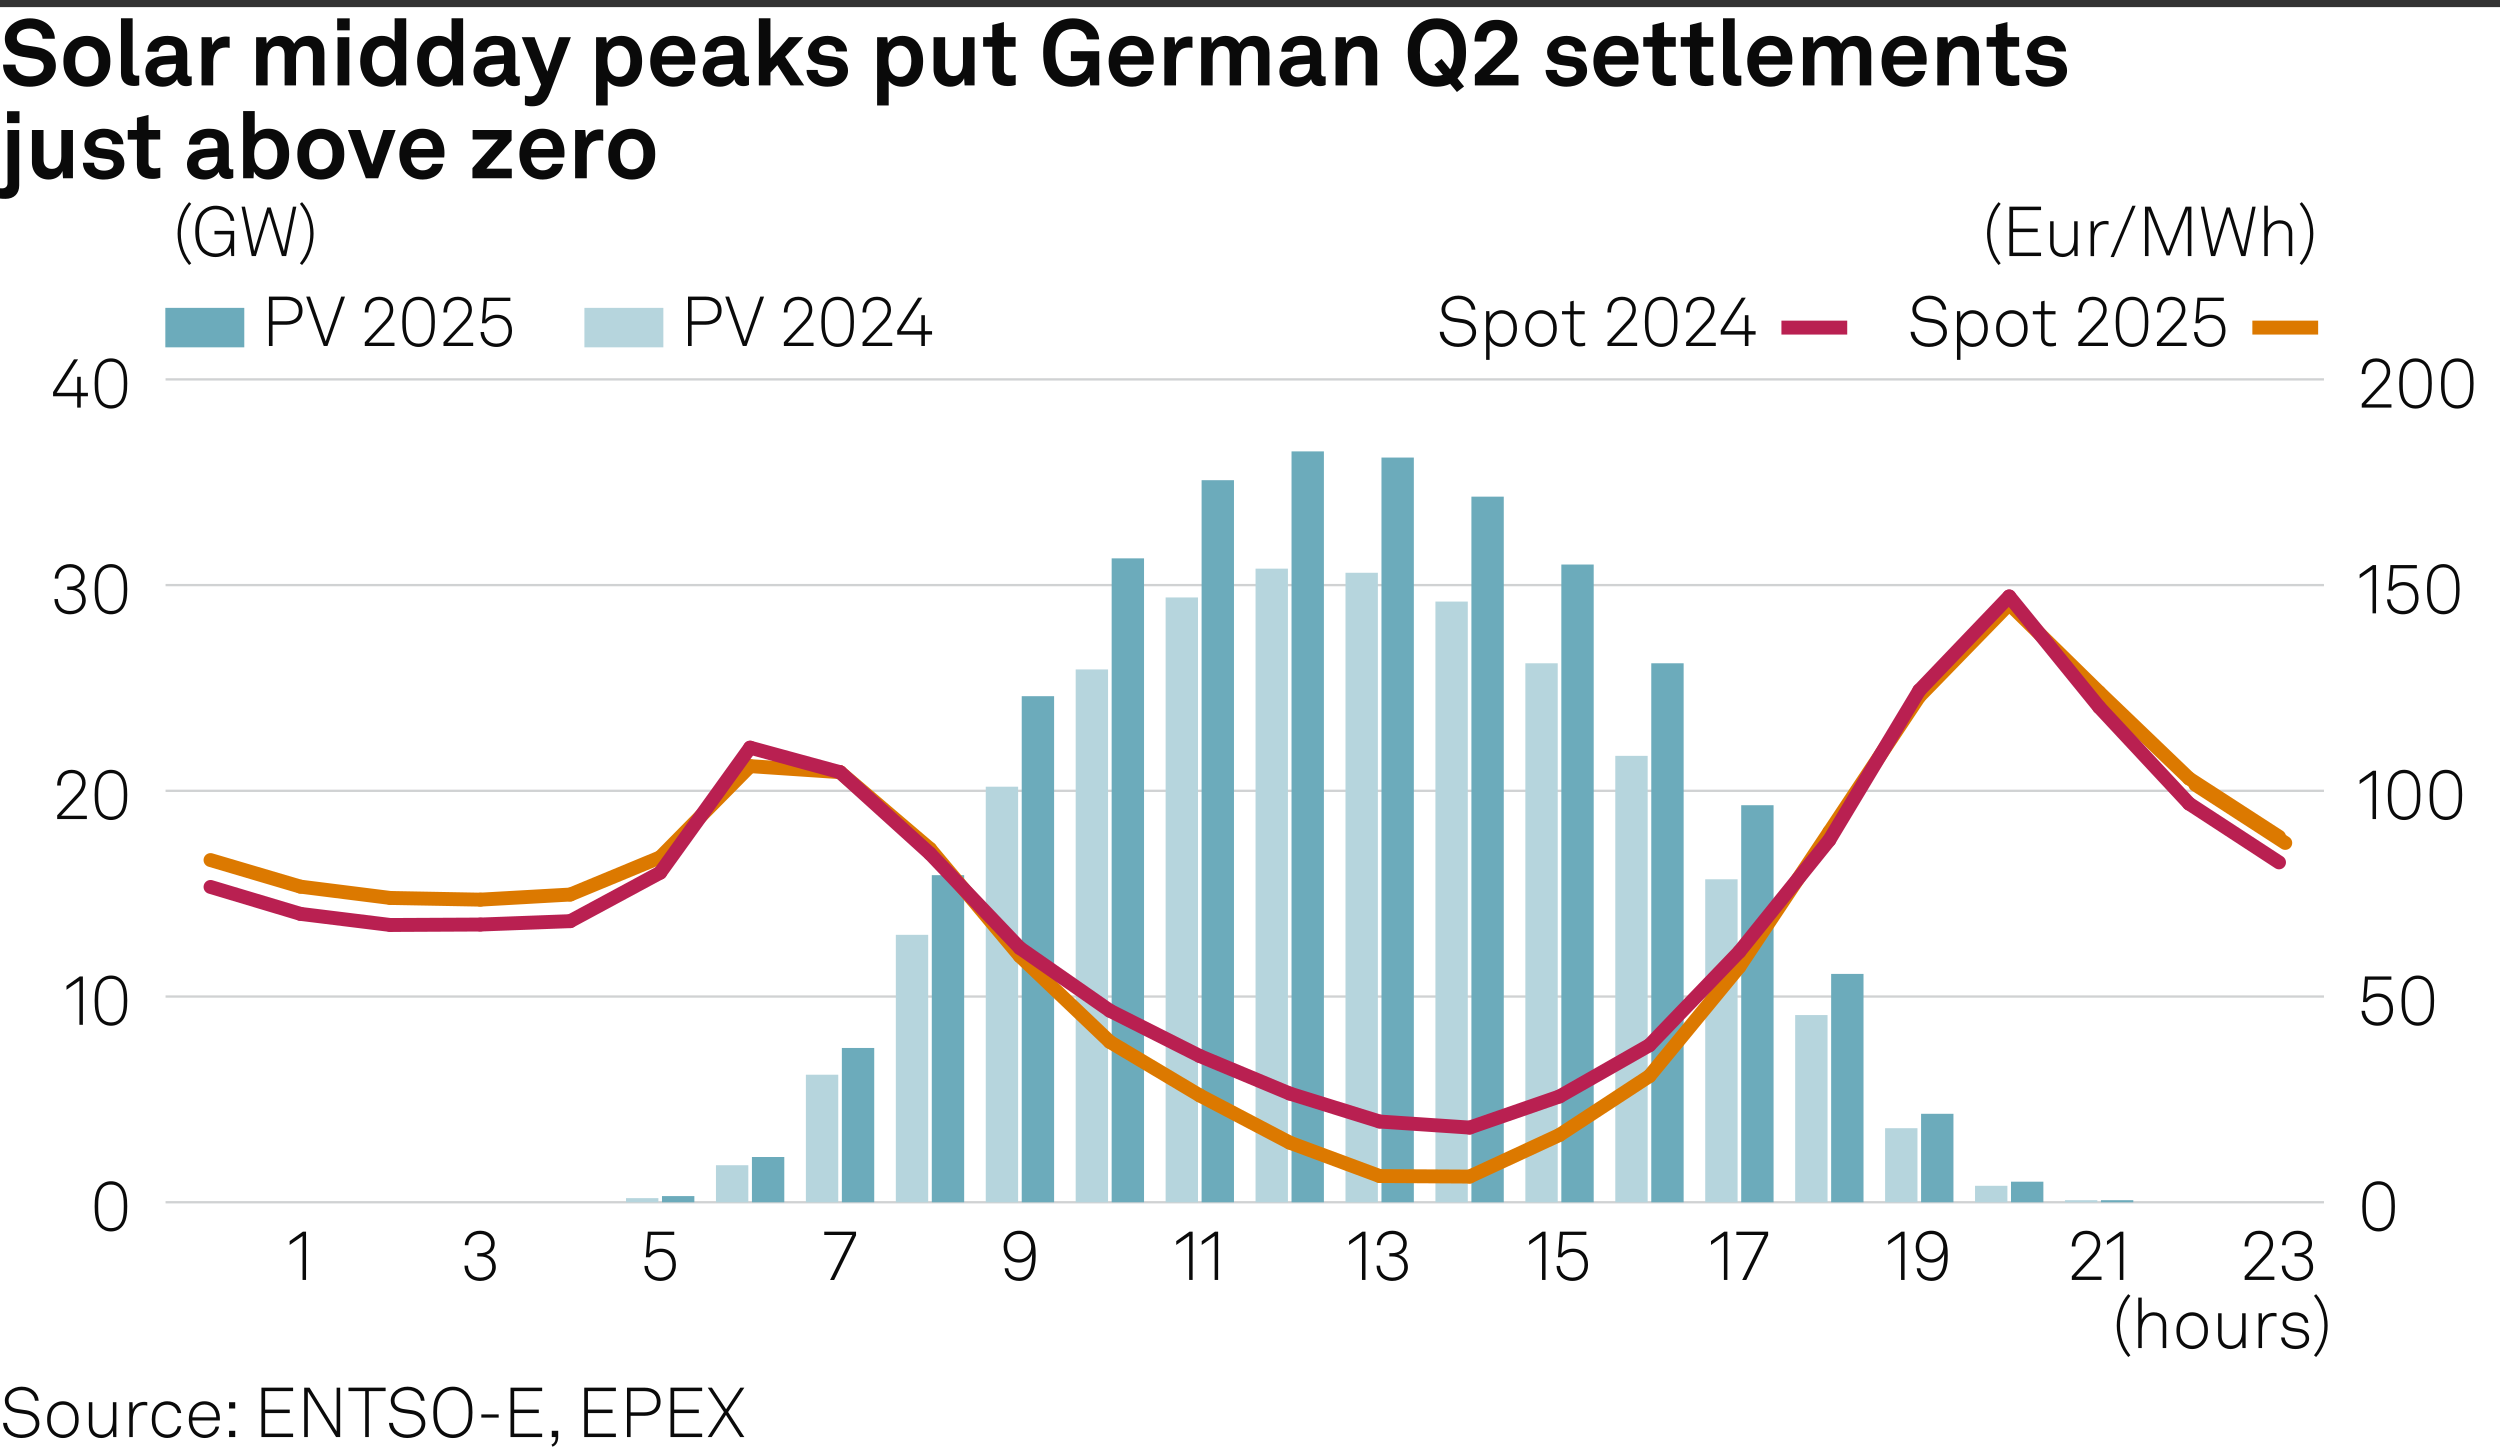 <?xml version="1.0" encoding="UTF-8"?>
<!-- Generator: Adobe Illustrator 28.0.0, SVG Export Plug-In . SVG Version: 6.00 Build 0)  -->
<svg version="1.1" x="0px" y="0px" viewBox="0 0 269.291 156.656" enable-background="new 0 0 269.291 156.656" xml:space="preserve" xmlns="http://www.w3.org/2000/svg" xmlns:xlink="http://www.w3.org/1999/xlink">
<rect x="0" y="0" width="269.291" height="156.656" fill="#333333" stroke="none"/>
<g id="Background">
	<rect y="0.767" fill="#FFFFFF" width="269.291" height="155.889"/>
</g>
<g id="Graph">
	<g>
		<path fill="#0A0A0A" d="M0.33,6.962h1.339c0.01,0.77,0.66,1.27,1.539,1.27c0.88,0,1.509-0.34,1.509-1.06     c0-0.51-0.419-0.75-0.909-0.83l-1.359-0.22C1.279,5.933,0.52,5.313,0.52,4.164c0-1.279,1.299-2.189,2.699-2.189     c1.469,0,2.668,0.89,2.688,2.199H4.587c-0.03-0.68-0.62-1.099-1.389-1.099c-0.72,0-1.389,0.33-1.389,1     c0,0.43,0.35,0.709,0.859,0.79l1.319,0.209c1.159,0.18,2.029,0.84,2.029,2.029c0,1.409-1.269,2.239-2.828,2.239     C1.579,9.341,0.33,8.421,0.33,6.962z"/>
		<path fill="#0A0A0A" d="M7.49,8.552c-0.42-0.47-0.66-1.04-0.66-1.949s0.24-1.479,0.66-1.949c0.37-0.42,0.989-0.79,1.869-0.79     s1.5,0.37,1.869,0.79c0.42,0.47,0.66,1.039,0.66,1.949s-0.24,1.479-0.66,1.949c-0.37,0.419-0.99,0.79-1.869,0.79     S7.859,8.971,7.49,8.552z M10.208,7.922c0.33-0.33,0.41-0.81,0.41-1.319s-0.08-0.989-0.41-1.319c-0.18-0.18-0.46-0.33-0.85-0.33     s-0.669,0.15-0.85,0.33c-0.33,0.33-0.41,0.81-0.41,1.319s0.08,0.99,0.41,1.319c0.18,0.18,0.46,0.33,0.85,0.33     S10.028,8.101,10.208,7.922z"/>
		<path fill="#0A0A0A" d="M13.03,7.862V1.965h1.259v5.687c0,0.3,0.07,0.5,0.5,0.5c0.11,0,0.14-0.01,0.21-0.01v1.05     c-0.23,0.05-0.32,0.07-0.55,0.07C13.6,9.261,13.03,8.851,13.03,7.862z"/>
		<path fill="#0A0A0A" d="M15.66,7.712c0-0.949,0.7-1.579,1.859-1.659l1.429-0.1v-0.3c0-0.49-0.26-0.83-0.919-0.83     c-0.61,0-0.919,0.27-0.95,0.75H15.87c0-0.99,0.889-1.709,2.179-1.709c1.339,0,2.119,0.62,2.119,1.959v2.089     c0,0.24,0.11,0.33,0.32,0.33c0.06,0,0.12-0.01,0.16-0.02v0.919c-0.16,0.09-0.34,0.14-0.62,0.14c-0.54,0-0.87-0.31-0.95-0.76     c-0.24,0.42-0.799,0.82-1.539,0.82C16.299,9.341,15.66,8.561,15.66,7.712z M18.948,7.102v-0.23l-1.199,0.09     c-0.5,0.04-0.87,0.23-0.87,0.7c0,0.4,0.31,0.68,0.83,0.68C18.558,8.342,18.948,7.782,18.948,7.102z"/>
		<path fill="#0A0A0A" d="M21.709,4.004h1.089l0.08,0.86c0.24-0.66,0.859-0.93,1.469-0.93c0.13,0,0.26,0.01,0.39,0.03v1.2     c-0.1-0.03-0.25-0.05-0.4-0.05c-0.929,0-1.369,0.6-1.369,1.569v2.519h-1.259V4.004z"/>
		<path fill="#0A0A0A" d="M27.589,4.004h1.089l0.05,0.69c0.29-0.49,0.79-0.83,1.479-0.83c0.729,0,1.219,0.33,1.479,0.85     c0.31-0.54,0.87-0.85,1.569-0.85c1.109,0,1.689,0.739,1.689,1.819v3.518h-1.239V5.983c0-0.64-0.22-1.029-0.81-1.029     c-0.689,0-1.009,0.609-1.009,1.349v2.898h-1.229V5.983c0-0.64-0.22-1.029-0.81-1.029c-0.689,0-1.02,0.609-1.02,1.349v2.898h-1.239     V4.004z"/>
		<path fill="#0A0A0A" d="M37.669,1.975v1.29h-1.35v-1.29H37.669z M37.629,4.004v5.197h-1.27V4.004H37.629z"/>
		<path fill="#0A0A0A" d="M39.689,8.831c-0.6-0.52-0.889-1.37-0.889-2.219c0-0.88,0.27-1.669,0.779-2.159     c0.39-0.379,0.919-0.589,1.559-0.589c0.75,0,1.189,0.33,1.37,0.64V1.965h1.249v7.236h-1.089l-0.07-0.74     c-0.2,0.59-0.85,0.88-1.489,0.88C40.539,9.341,40.049,9.141,39.689,8.831z M42.158,7.931c0.3-0.33,0.41-0.799,0.41-1.339     c0-0.52-0.1-0.97-0.39-1.31c-0.2-0.24-0.479-0.37-0.859-0.37c-0.39,0-0.67,0.14-0.87,0.39c-0.28,0.35-0.38,0.79-0.38,1.29     c0,0.5,0.11,1,0.41,1.329c0.2,0.22,0.47,0.36,0.84,0.36C41.688,8.282,41.968,8.141,42.158,7.931z"/>
		<path fill="#0A0A0A" d="M45.819,8.831c-0.6-0.52-0.889-1.37-0.889-2.219c0-0.88,0.27-1.669,0.779-2.159     c0.39-0.379,0.919-0.589,1.559-0.589c0.75,0,1.189,0.33,1.37,0.64V1.965h1.249v7.236h-1.089l-0.07-0.74     c-0.2,0.59-0.85,0.88-1.489,0.88C46.668,9.341,46.179,9.141,45.819,8.831z M48.288,7.931c0.3-0.33,0.41-0.799,0.41-1.339     c0-0.52-0.1-0.97-0.39-1.31c-0.2-0.24-0.479-0.37-0.859-0.37c-0.39,0-0.67,0.14-0.87,0.39c-0.28,0.35-0.38,0.79-0.38,1.29     c0,0.5,0.11,1,0.41,1.329c0.2,0.22,0.47,0.36,0.84,0.36C47.818,8.282,48.098,8.141,48.288,7.931z"/>
		<path fill="#0A0A0A" d="M51,7.712c0-0.949,0.7-1.579,1.859-1.659l1.429-0.1v-0.3c0-0.49-0.26-0.83-0.919-0.83     c-0.61,0-0.919,0.27-0.95,0.75h-1.209c0-0.99,0.889-1.709,2.179-1.709c1.339,0,2.119,0.62,2.119,1.959v2.089     c0,0.24,0.11,0.33,0.32,0.33c0.06,0,0.12-0.01,0.16-0.02v0.919c-0.16,0.09-0.34,0.14-0.62,0.14c-0.54,0-0.87-0.31-0.95-0.76     c-0.24,0.42-0.799,0.82-1.539,0.82C51.639,9.341,51,8.561,51,7.712z M54.288,7.102v-0.23l-1.199,0.09     c-0.5,0.04-0.87,0.23-0.87,0.7c0,0.4,0.31,0.68,0.83,0.68C53.898,8.342,54.288,7.782,54.288,7.102z"/>
		<path fill="#0A0A0A" d="M56.54,11.32V10.29c0.16,0.05,0.34,0.09,0.55,0.09c0.34,0,0.699-0.08,0.919-0.62l0.27-0.66L56.2,4.004     h1.379l1.379,3.698l1.259-3.698h1.279l-2.259,5.957c-0.49,1.289-1.189,1.489-1.949,1.489C57.029,11.449,56.75,11.41,56.54,11.32z"/>
		<path fill="#0A0A0A" d="M64.209,4.004h1.089l0.07,0.65c0.29-0.53,0.919-0.79,1.559-0.79c0.6,0,1.079,0.19,1.429,0.51     c0.56,0.509,0.81,1.349,0.81,2.219c0,0.929-0.28,1.759-0.85,2.259c-0.35,0.31-0.83,0.49-1.419,0.49c-0.75,0-1.189-0.33-1.439-0.64     v2.658h-1.25V4.004z M67.497,7.912c0.28-0.35,0.4-0.79,0.4-1.319c0-0.48-0.08-0.939-0.37-1.279c-0.21-0.24-0.46-0.4-0.859-0.4     c-0.38,0-0.63,0.14-0.85,0.38c-0.29,0.31-0.39,0.759-0.39,1.229c0,0.56,0.1,1.06,0.41,1.399c0.19,0.21,0.459,0.36,0.83,0.36     C67.047,8.282,67.317,8.132,67.497,7.912z"/>
		<path fill="#0A0A0A" d="M70.849,8.701c-0.53-0.5-0.81-1.25-0.81-2.099c0-0.83,0.28-1.579,0.8-2.079     c0.399-0.39,0.939-0.66,1.659-0.66c1.5,0,2.399,1.049,2.399,2.599c0,0.2-0.01,0.379-0.03,0.5h-3.578     c0,0.709,0.459,1.389,1.249,1.389c0.57,0,0.959-0.29,1.05-0.7h1.169c-0.15,1.02-1.079,1.689-2.199,1.689     C71.818,9.341,71.269,9.091,70.849,8.701z M73.647,6.053c0-0.77-0.45-1.199-1.119-1.199c-0.68,0-1.179,0.49-1.229,1.199H73.647z"/>
		<path fill="#0A0A0A" d="M75.689,7.712c0-0.949,0.7-1.579,1.859-1.659l1.429-0.1v-0.3c0-0.49-0.26-0.83-0.919-0.83     c-0.61,0-0.919,0.27-0.95,0.75h-1.209c0-0.99,0.889-1.709,2.179-1.709c1.339,0,2.119,0.62,2.119,1.959v2.089     c0,0.24,0.11,0.33,0.32,0.33c0.06,0,0.12-0.01,0.16-0.02v0.919c-0.16,0.09-0.34,0.14-0.62,0.14c-0.54,0-0.87-0.31-0.95-0.76     c-0.24,0.42-0.799,0.82-1.539,0.82C76.329,9.341,75.689,8.561,75.689,7.712z M78.977,7.102v-0.23l-1.199,0.09     c-0.5,0.04-0.87,0.23-0.87,0.7c0,0.4,0.31,0.68,0.83,0.68C78.587,8.342,78.977,7.782,78.977,7.102z"/>
		<path fill="#0A0A0A" d="M81.739,1.965h1.25v4.317l1.979-2.279h1.559l-1.959,2.119l2.059,3.078h-1.479l-1.419-2.189l-0.739,0.81     v1.379h-1.25V1.965z"/>
		<path fill="#0A0A0A" d="M86.879,7.532h1.199c0,0.58,0.46,0.85,1.08,0.85c0.52,0,1.029-0.2,1.029-0.69c0-0.28-0.19-0.49-0.54-0.54     l-1.25-0.17c-0.859-0.12-1.359-0.72-1.359-1.359c0-1.059,0.95-1.759,2.119-1.759c1.129,0,2.079,0.68,2.079,1.679h-1.189     c0-0.479-0.38-0.739-0.89-0.739c-0.54,0-0.939,0.22-0.939,0.64c0,0.37,0.32,0.49,0.6,0.53l1.109,0.15     c0.819,0.11,1.419,0.66,1.419,1.479c0,1.159-1.039,1.739-2.229,1.739C87.858,9.341,86.879,8.631,86.879,7.532z"/>
		<path fill="#0A0A0A" d="M94.479,4.004h1.089l0.07,0.65c0.29-0.53,0.919-0.79,1.559-0.79c0.6,0,1.079,0.19,1.429,0.51     c0.56,0.509,0.81,1.349,0.81,2.219c0,0.929-0.28,1.759-0.85,2.259c-0.35,0.31-0.83,0.49-1.419,0.49c-0.75,0-1.189-0.33-1.439-0.64     v2.658h-1.25V4.004z M97.767,7.912c0.28-0.35,0.4-0.79,0.4-1.319c0-0.48-0.08-0.939-0.37-1.279c-0.21-0.24-0.46-0.4-0.859-0.4     c-0.38,0-0.63,0.14-0.85,0.38c-0.29,0.31-0.39,0.759-0.39,1.229c0,0.56,0.1,1.06,0.41,1.399c0.19,0.21,0.459,0.36,0.83,0.36     C97.317,8.282,97.587,8.132,97.767,7.912z"/>
		<path fill="#0A0A0A" d="M100.559,7.482V4.004h1.249v3.188c0,0.609,0.29,1,0.9,1c0.719,0,1.019-0.59,1.019-1.339V4.004h1.25v5.197     h-1.069l-0.06-0.78c-0.22,0.59-0.83,0.92-1.489,0.92C101.318,9.341,100.559,8.591,100.559,7.482z"/>
		<path fill="#0A0A0A" d="M106.888,7.742V5.033h-0.989v-1.03h0.989V2.684l1.25-0.31v1.629h1.259v1.03h-1.259v2.528     c0,0.4,0.26,0.57,0.66,0.57c0.26,0,0.45-0.03,0.609-0.07v1.079c-0.27,0.1-0.569,0.13-0.869,0.13     C107.488,9.271,106.888,8.741,106.888,7.742z"/>
		<path fill="#0A0A0A" d="M113.318,8.552c-0.76-0.76-0.95-1.739-0.95-2.898c0-1.16,0.23-2.119,1.02-2.878     c0.57-0.55,1.329-0.8,2.179-0.8c0.959,0,1.679,0.32,2.169,0.81c0.36,0.36,0.62,0.839,0.66,1.459h-1.319     c-0.03-0.26-0.14-0.489-0.3-0.669c-0.24-0.28-0.64-0.45-1.199-0.45c-0.51,0-0.99,0.16-1.299,0.479c-0.48,0.5-0.6,1.149-0.6,2.049     c0,0.899,0.13,1.549,0.6,2.059c0.31,0.33,0.75,0.48,1.269,0.48c1.04,0,1.599-0.66,1.599-1.589l0.01-0.02h-1.809V5.513h3.058v3.688     h-0.969l-0.09-0.939c-0.14,0.45-0.79,1.08-1.929,1.08C114.587,9.341,113.868,9.101,113.318,8.552z"/>
		<path fill="#0A0A0A" d="M120.228,8.701c-0.53-0.5-0.81-1.25-0.81-2.099c0-0.83,0.28-1.579,0.8-2.079     c0.399-0.39,0.939-0.66,1.659-0.66c1.5,0,2.399,1.049,2.399,2.599c0,0.2-0.01,0.379-0.03,0.5h-3.578     c0,0.709,0.459,1.389,1.249,1.389c0.57,0,0.959-0.29,1.05-0.7h1.169c-0.15,1.02-1.079,1.689-2.199,1.689     C121.198,9.341,120.648,9.091,120.228,8.701z M123.026,6.053c0-0.77-0.45-1.199-1.119-1.199c-0.68,0-1.179,0.49-1.229,1.199     H123.026z"/>
		<path fill="#0A0A0A" d="M125.418,4.004h1.089l0.08,0.86c0.24-0.66,0.859-0.93,1.469-0.93c0.13,0,0.26,0.01,0.39,0.03v1.2     c-0.1-0.03-0.25-0.05-0.399-0.05c-0.93,0-1.37,0.6-1.37,1.569v2.519h-1.259V4.004z"/>
		<path fill="#0A0A0A" d="M129.388,4.004h1.089l0.05,0.69c0.29-0.49,0.79-0.83,1.479-0.83c0.729,0,1.22,0.33,1.479,0.85     c0.31-0.54,0.869-0.85,1.568-0.85c1.11,0,1.689,0.739,1.689,1.819v3.518h-1.239V5.983c0-0.64-0.22-1.029-0.81-1.029     c-0.689,0-1.01,0.609-1.01,1.349v2.898h-1.229V5.983c0-0.64-0.221-1.029-0.81-1.029c-0.69,0-1.02,0.609-1.02,1.349v2.898h-1.239     V4.004z"/>
		<path fill="#0A0A0A" d="M137.809,7.712c0-0.949,0.699-1.579,1.859-1.659l1.429-0.1v-0.3c0-0.49-0.26-0.83-0.92-0.83     c-0.609,0-0.919,0.27-0.949,0.75h-1.209c0-0.99,0.89-1.709,2.179-1.709c1.339,0,2.119,0.62,2.119,1.959v2.089     c0,0.24,0.109,0.33,0.319,0.33c0.061,0,0.12-0.01,0.16-0.02v0.919c-0.16,0.09-0.34,0.14-0.62,0.14c-0.539,0-0.869-0.31-0.949-0.76     c-0.24,0.42-0.8,0.82-1.539,0.82C138.448,9.341,137.809,8.561,137.809,7.712z M141.097,7.102v-0.23l-1.199,0.09     c-0.5,0.04-0.87,0.23-0.87,0.7c0,0.4,0.311,0.68,0.83,0.68C140.707,8.342,141.097,7.782,141.097,7.102z"/>
		<path fill="#0A0A0A" d="M143.858,4.004h1.09l0.06,0.68c0.31-0.56,0.949-0.819,1.549-0.819c1.109,0,1.789,0.77,1.789,1.859v3.478     h-1.249V6.012c0-0.609-0.29-0.989-0.869-0.989c-0.78,0-1.12,0.689-1.12,1.499v2.679h-1.249V4.004z"/>
		<path fill="#0A0A0A" d="M156.206,9.031c-0.43,0.21-0.92,0.31-1.43,0.31c-0.829,0-1.559-0.25-2.118-0.8     c-0.78-0.77-1.02-1.729-1.02-2.888c0-1.16,0.229-2.099,1.02-2.878c0.56-0.55,1.309-0.8,2.118-0.8s1.55,0.25,2.119,0.8     c0.8,0.77,1.02,1.719,1.02,2.878c0,1.109-0.21,2.029-0.92,2.788l0.71,0.87l-0.77,0.6L156.206,9.031z M155.427,8.062l-0.92-1.109     l0.779-0.61l0.91,1.119c0.319-0.459,0.409-1.049,0.409-1.809c0-0.9-0.12-1.54-0.6-2.039c-0.3-0.31-0.749-0.47-1.229-0.47     c-0.479,0-0.929,0.16-1.229,0.47c-0.48,0.5-0.601,1.139-0.601,2.039c0,0.899,0.12,1.549,0.601,2.049     c0.3,0.31,0.749,0.47,1.229,0.47C155.007,8.172,155.227,8.132,155.427,8.062z"/>
		<path fill="#0A0A0A" d="M158.867,8.052l2.689-2.619c0.479-0.459,0.619-0.889,0.619-1.239c0-0.609-0.399-0.949-0.989-0.949     c-0.79,0-1.09,0.54-1.09,1.229h-1.269c0-1.439,0.929-2.338,2.378-2.338c1.27,0,2.239,0.77,2.239,2.089     c0,0.709-0.39,1.359-0.92,1.869l-2.068,1.979h3.108v1.129h-4.698V8.052z"/>
		<path fill="#0A0A0A" d="M166.488,7.532h1.199c0,0.58,0.46,0.85,1.079,0.85c0.521,0,1.03-0.2,1.03-0.69c0-0.28-0.19-0.49-0.54-0.54     l-1.249-0.17c-0.86-0.12-1.359-0.72-1.359-1.359c0-1.059,0.949-1.759,2.118-1.759c1.13,0,2.079,0.68,2.079,1.679h-1.189     c0-0.479-0.38-0.739-0.89-0.739c-0.539,0-0.939,0.22-0.939,0.64c0,0.37,0.32,0.49,0.6,0.53l1.109,0.15     c0.82,0.11,1.42,0.66,1.42,1.479c0,1.159-1.04,1.739-2.229,1.739C167.468,9.341,166.488,8.631,166.488,7.532z"/>
		<path fill="#0A0A0A" d="M172.447,8.701c-0.529-0.5-0.81-1.25-0.81-2.099c0-0.83,0.28-1.579,0.8-2.079     c0.399-0.39,0.939-0.66,1.659-0.66c1.499,0,2.398,1.049,2.398,2.599c0,0.2-0.01,0.379-0.03,0.5h-3.578     c0,0.709,0.46,1.389,1.25,1.389c0.569,0,0.959-0.29,1.049-0.7h1.17c-0.15,1.02-1.08,1.689-2.199,1.689     C173.417,9.341,172.867,9.091,172.447,8.701z M175.246,6.053c0-0.77-0.45-1.199-1.12-1.199c-0.679,0-1.179,0.49-1.229,1.199     H175.246z"/>
		<path fill="#0A0A0A" d="M177.998,7.742V5.033h-0.99v-1.03h0.99V2.684l1.249-0.31v1.629h1.259v1.03h-1.259v2.528     c0,0.4,0.26,0.57,0.659,0.57c0.261,0,0.45-0.03,0.61-0.07v1.079c-0.271,0.1-0.57,0.13-0.87,0.13     C178.598,9.271,177.998,8.741,177.998,7.742z"/>
		<path fill="#0A0A0A" d="M182.038,7.742V5.033h-0.99v-1.03h0.99V2.684l1.249-0.31v1.629h1.259v1.03h-1.259v2.528     c0,0.4,0.26,0.57,0.659,0.57c0.261,0,0.45-0.03,0.61-0.07v1.079c-0.271,0.1-0.57,0.13-0.87,0.13     C182.638,9.271,182.038,8.741,182.038,7.742z"/>
		<path fill="#0A0A0A" d="M185.598,7.862V1.965h1.26v5.687c0,0.3,0.07,0.5,0.5,0.5c0.109,0,0.14-0.01,0.21-0.01v1.05     c-0.23,0.05-0.32,0.07-0.55,0.07C186.168,9.261,185.598,8.851,185.598,7.862z"/>
		<path fill="#0A0A0A" d="M189.018,8.701c-0.529-0.5-0.81-1.25-0.81-2.099c0-0.83,0.28-1.579,0.8-2.079     c0.399-0.39,0.939-0.66,1.659-0.66c1.499,0,2.398,1.049,2.398,2.599c0,0.2-0.01,0.379-0.03,0.5h-3.578     c0,0.709,0.46,1.389,1.25,1.389c0.569,0,0.959-0.29,1.049-0.7h1.17c-0.15,1.02-1.08,1.689-2.199,1.689     C189.987,9.341,189.438,9.091,189.018,8.701z M191.816,6.053c0-0.77-0.45-1.199-1.12-1.199c-0.679,0-1.179,0.49-1.229,1.199     H191.816z"/>
		<path fill="#0A0A0A" d="M194.208,4.004h1.09l0.05,0.69c0.29-0.49,0.789-0.83,1.479-0.83c0.729,0,1.219,0.33,1.479,0.85     c0.31-0.54,0.87-0.85,1.569-0.85c1.109,0,1.689,0.739,1.689,1.819v3.518h-1.239V5.983c0-0.64-0.221-1.029-0.81-1.029     c-0.69,0-1.01,0.609-1.01,1.349v2.898h-1.229V5.983c0-0.64-0.22-1.029-0.81-1.029c-0.689,0-1.02,0.609-1.02,1.349v2.898h-1.239     V4.004z"/>
		<path fill="#0A0A0A" d="M203.487,8.701c-0.529-0.5-0.81-1.25-0.81-2.099c0-0.83,0.28-1.579,0.8-2.079     c0.399-0.39,0.939-0.66,1.659-0.66c1.499,0,2.398,1.049,2.398,2.599c0,0.2-0.01,0.379-0.03,0.5h-3.578     c0,0.709,0.46,1.389,1.25,1.389c0.569,0,0.959-0.29,1.049-0.7h1.17c-0.15,1.02-1.08,1.689-2.199,1.689     C204.457,9.341,203.907,9.091,203.487,8.701z M206.286,6.053c0-0.77-0.45-1.199-1.12-1.199c-0.68,0-1.179,0.49-1.229,1.199     H206.286z"/>
		<path fill="#0A0A0A" d="M208.678,4.004h1.09l0.06,0.68c0.31-0.56,0.949-0.819,1.549-0.819c1.109,0,1.789,0.77,1.789,1.859v3.478     h-1.249V6.012c0-0.609-0.29-0.989-0.869-0.989c-0.78,0-1.12,0.689-1.12,1.499v2.679h-1.249V4.004z"/>
		<path fill="#0A0A0A" d="M214.987,7.742V5.033h-0.99v-1.03h0.99V2.684l1.249-0.31v1.629h1.259v1.03h-1.259v2.528     c0,0.4,0.26,0.57,0.659,0.57c0.261,0,0.45-0.03,0.61-0.07v1.079c-0.271,0.1-0.57,0.13-0.87,0.13     C215.587,9.271,214.987,8.741,214.987,7.742z"/>
		<path fill="#0A0A0A" d="M218.188,7.532h1.199c0,0.58,0.46,0.85,1.079,0.85c0.521,0,1.03-0.2,1.03-0.69c0-0.28-0.19-0.49-0.54-0.54     l-1.249-0.17c-0.86-0.12-1.359-0.72-1.359-1.359c0-1.059,0.949-1.759,2.118-1.759c1.13,0,2.079,0.68,2.079,1.679h-1.189     c0-0.479-0.38-0.739-0.89-0.739c-0.539,0-0.939,0.22-0.939,0.64c0,0.37,0.32,0.49,0.6,0.53l1.109,0.15     c0.82,0.11,1.42,0.66,1.42,1.479c0,1.159-1.04,1.739-2.229,1.739C219.167,9.341,218.188,8.631,218.188,7.532z"/>
		<path fill="#0A0A0A" d="M-0.4,21.29v-1.06c0.29,0.05,0.42,0.06,0.61,0.06c0.39,0,0.6-0.21,0.6-0.56v-5.727h1.259v5.967     c0,0.89-0.55,1.449-1.479,1.449C0.09,21.42-0.06,21.38-0.4,21.29z M2.099,11.975v1.29H0.76v-1.29H2.099z"/>
		<path fill="#0A0A0A" d="M3.439,17.482v-3.478h1.249v3.188c0,0.609,0.29,1,0.9,1c0.719,0,1.019-0.59,1.019-1.339v-2.849h1.25v5.197     H6.788l-0.06-0.78c-0.22,0.59-0.83,0.92-1.489,0.92C4.199,19.341,3.439,18.591,3.439,17.482z"/>
		<path fill="#0A0A0A" d="M8.93,17.532h1.199c0,0.58,0.46,0.85,1.08,0.85c0.52,0,1.029-0.2,1.029-0.69c0-0.28-0.19-0.49-0.54-0.54     l-1.25-0.17c-0.859-0.12-1.359-0.72-1.359-1.359c0-1.059,0.95-1.759,2.119-1.759c1.129,0,2.079,0.68,2.079,1.679h-1.189     c0-0.479-0.38-0.739-0.89-0.739c-0.54,0-0.939,0.22-0.939,0.64c0,0.37,0.32,0.49,0.6,0.53l1.109,0.15     c0.819,0.11,1.419,0.66,1.419,1.479c0,1.159-1.039,1.739-2.229,1.739C9.909,19.341,8.93,18.631,8.93,17.532z"/>
		<path fill="#0A0A0A" d="M14.749,17.742v-2.708H13.76v-1.03h0.989v-1.319l1.25-0.31v1.629h1.259v1.03h-1.259v2.528     c0,0.4,0.26,0.57,0.66,0.57c0.26,0,0.45-0.03,0.609-0.07v1.079c-0.27,0.1-0.569,0.13-0.869,0.13     C15.349,19.271,14.749,18.741,14.749,17.742z"/>
		<path fill="#0A0A0A" d="M20.14,17.712c0-0.949,0.7-1.579,1.859-1.659l1.429-0.1v-0.3c0-0.49-0.26-0.83-0.919-0.83     c-0.61,0-0.919,0.27-0.95,0.75H20.35c0-0.99,0.889-1.709,2.179-1.709c1.339,0,2.119,0.62,2.119,1.959v2.089     c0,0.24,0.11,0.33,0.32,0.33c0.06,0,0.12-0.01,0.16-0.02v0.919c-0.16,0.09-0.34,0.14-0.62,0.14c-0.54,0-0.87-0.31-0.95-0.76     c-0.24,0.42-0.799,0.82-1.539,0.82C20.779,19.341,20.14,18.561,20.14,17.712z M23.428,17.102v-0.23l-1.199,0.09     c-0.5,0.04-0.87,0.23-0.87,0.7c0,0.4,0.31,0.68,0.83,0.68C23.038,18.342,23.428,17.782,23.428,17.102z"/>
		<path fill="#0A0A0A" d="M27.349,18.461l-0.04,0.74h-1.12v-7.236h1.25v2.539c0.23-0.31,0.72-0.64,1.469-0.64     c0.62,0,1.109,0.2,1.469,0.54c0.54,0.51,0.77,1.309,0.77,2.209c0,0.839-0.26,1.709-0.85,2.208c-0.36,0.31-0.82,0.52-1.409,0.52     C28.249,19.341,27.619,19.061,27.349,18.461z M29.468,17.922c0.3-0.33,0.41-0.83,0.41-1.329c0-0.5-0.1-0.939-0.38-1.29     c-0.2-0.25-0.47-0.4-0.869-0.4c-0.38,0-0.65,0.14-0.86,0.38c-0.29,0.34-0.39,0.79-0.39,1.31c0,0.54,0.1,1.019,0.41,1.339     c0.19,0.2,0.47,0.35,0.84,0.35C28.998,18.282,29.268,18.141,29.468,17.922z"/>
		<path fill="#0A0A0A" d="M32.689,18.552c-0.42-0.47-0.66-1.04-0.66-1.949s0.24-1.479,0.66-1.949c0.37-0.42,0.989-0.79,1.869-0.79     s1.5,0.37,1.869,0.79c0.42,0.47,0.66,1.039,0.66,1.949s-0.24,1.479-0.66,1.949c-0.37,0.419-0.99,0.79-1.869,0.79     S33.059,18.971,32.689,18.552z M35.408,17.922c0.33-0.33,0.41-0.81,0.41-1.319s-0.08-0.989-0.41-1.319     c-0.18-0.18-0.459-0.33-0.85-0.33c-0.39,0-0.669,0.15-0.85,0.33c-0.33,0.33-0.41,0.81-0.41,1.319s0.08,0.99,0.41,1.319     c0.18,0.18,0.46,0.33,0.85,0.33C34.948,18.251,35.228,18.101,35.408,17.922z"/>
		<path fill="#0A0A0A" d="M37.479,14.004h1.35l1.269,3.708l1.199-3.708h1.319l-1.879,5.197h-1.329L37.479,14.004z"/>
		<path fill="#0A0A0A" d="M43.829,18.701c-0.53-0.5-0.81-1.25-0.81-2.099c0-0.83,0.28-1.579,0.8-2.079     c0.399-0.39,0.939-0.66,1.659-0.66c1.5,0,2.399,1.049,2.399,2.599c0,0.2-0.01,0.379-0.03,0.5h-3.578     c0,0.709,0.459,1.389,1.249,1.389c0.57,0,0.959-0.29,1.05-0.7h1.169c-0.15,1.02-1.079,1.689-2.199,1.689     C44.798,19.341,44.249,19.091,43.829,18.701z M46.627,16.053c0-0.77-0.45-1.199-1.119-1.199c-0.68,0-1.179,0.49-1.229,1.199     H46.627z"/>
		<path fill="#0A0A0A" d="M53.638,15.033h-2.729v-1.03h4.198v1.129l-2.719,3.039h2.739v1.029h-4.238v-1.1L53.638,15.033z"/>
		<path fill="#0A0A0A" d="M56.759,18.701c-0.53-0.5-0.81-1.25-0.81-2.099c0-0.83,0.28-1.579,0.8-2.079     c0.399-0.39,0.939-0.66,1.659-0.66c1.5,0,2.399,1.049,2.399,2.599c0,0.2-0.01,0.379-0.03,0.5h-3.578     c0,0.709,0.459,1.389,1.249,1.389c0.57,0,0.959-0.29,1.05-0.7h1.169c-0.15,1.02-1.079,1.689-2.199,1.689     C57.729,19.341,57.179,19.091,56.759,18.701z M59.557,16.053c0-0.77-0.45-1.199-1.119-1.199c-0.68,0-1.179,0.49-1.229,1.199     H59.557z"/>
		<path fill="#0A0A0A" d="M61.949,14.004h1.089l0.08,0.86c0.24-0.66,0.859-0.93,1.469-0.93c0.13,0,0.26,0.01,0.39,0.03v1.2     c-0.1-0.03-0.25-0.05-0.4-0.05c-0.929,0-1.369,0.6-1.369,1.569v2.519h-1.259V14.004z"/>
		<path fill="#0A0A0A" d="M66.179,18.552c-0.42-0.47-0.66-1.04-0.66-1.949s0.24-1.479,0.66-1.949c0.37-0.42,0.989-0.79,1.869-0.79     s1.5,0.37,1.869,0.79c0.42,0.47,0.66,1.039,0.66,1.949s-0.24,1.479-0.66,1.949c-0.37,0.419-0.99,0.79-1.869,0.79     S66.548,18.971,66.179,18.552z M68.897,17.922c0.33-0.33,0.41-0.81,0.41-1.319s-0.08-0.989-0.41-1.319     c-0.18-0.18-0.459-0.33-0.85-0.33c-0.39,0-0.669,0.15-0.85,0.33c-0.33,0.33-0.41,0.81-0.41,1.319s0.08,0.99,0.41,1.319     c0.18,0.18,0.46,0.33,0.85,0.33C68.438,18.251,68.717,18.101,68.897,17.922z"/>
	</g>
	<g>
		<path fill="#0A0A0A" d="M0.331,153.264h0.42c0.09,0.766,0.676,1.262,1.547,1.262c0.863,0,1.539-0.436,1.539-1.187     c0-0.503-0.398-0.924-1.036-1.014l-0.901-0.128c-0.811-0.112-1.381-0.532-1.381-1.336c0-0.863,0.871-1.494,1.817-1.494     c1.028,0,1.764,0.646,1.832,1.517H3.769c-0.105-0.751-0.706-1.141-1.449-1.141c-0.781,0-1.396,0.458-1.396,1.104     c0,0.615,0.443,0.855,1.014,0.938l0.916,0.127c0.818,0.113,1.389,0.676,1.389,1.412c0,0.945-0.833,1.576-1.944,1.576     C1.239,154.901,0.375,154.24,0.331,153.264z"/>
		<path fill="#0A0A0A" d="M5.648,154.458c-0.413-0.397-0.571-0.893-0.571-1.539c0-0.638,0.158-1.141,0.571-1.539     c0.27-0.255,0.646-0.442,1.126-0.442s0.856,0.188,1.126,0.442c0.413,0.398,0.57,0.901,0.57,1.539c0,0.646-0.158,1.142-0.57,1.539     c-0.271,0.256-0.646,0.443-1.126,0.443S5.918,154.714,5.648,154.458z M7.638,154.203c0.353-0.346,0.451-0.788,0.451-1.284     c0-0.487-0.098-0.938-0.451-1.283c-0.203-0.203-0.488-0.33-0.863-0.33s-0.661,0.127-0.863,0.33     c-0.353,0.345-0.45,0.796-0.45,1.283c0,0.496,0.097,0.938,0.45,1.284c0.203,0.203,0.488,0.33,0.863,0.33     S7.435,154.406,7.638,154.203z"/>
		<path fill="#0A0A0A" d="M9.571,153.468v-2.425h0.375v2.402c0,0.652,0.323,1.088,0.983,1.088c0.871,0,1.231-0.698,1.231-1.539     v-1.951h0.375v3.753h-0.345l-0.03-0.705c-0.21,0.495-0.69,0.811-1.254,0.811C10.059,154.901,9.571,154.308,9.571,153.468z"/>
		<path fill="#0A0A0A" d="M13.928,151.043h0.345l0.03,0.772c0.165-0.525,0.675-0.811,1.208-0.811c0.113,0,0.24,0,0.353,0.038v0.36     c-0.12-0.03-0.248-0.038-0.368-0.038c-0.871,0-1.193,0.721-1.193,1.554v1.877h-0.375V151.043z"/>
		<path fill="#0A0A0A" d="M16.891,154.451c-0.398-0.398-0.541-0.894-0.541-1.532c0-0.646,0.135-1.148,0.541-1.539     c0.27-0.263,0.653-0.442,1.133-0.442c0.796,0,1.404,0.488,1.494,1.269h-0.398c-0.083-0.518-0.511-0.9-1.096-0.9     c-0.368,0-0.661,0.12-0.863,0.322c-0.353,0.353-0.428,0.796-0.428,1.291c0,0.488,0.083,0.932,0.435,1.284     c0.203,0.203,0.496,0.323,0.863,0.323c0.586,0,1.014-0.384,1.096-0.901h0.391c-0.098,0.773-0.706,1.269-1.494,1.269     C17.544,154.893,17.161,154.72,16.891,154.451z"/>
		<path fill="#0A0A0A" d="M20.836,154.376c-0.308-0.36-0.496-0.871-0.496-1.441c0-0.474,0.075-0.938,0.375-1.337     c0.323-0.428,0.766-0.66,1.314-0.66c1.036,0,1.659,0.826,1.659,1.824c0,0.09,0,0.143-0.007,0.248h-2.965     c0.015,0.833,0.503,1.531,1.344,1.531c0.593,0,1.059-0.391,1.148-0.871h0.391c-0.113,0.706-0.789,1.231-1.539,1.231     C21.519,154.901,21.083,154.661,20.836,154.376z M23.298,152.672c-0.015-0.714-0.458-1.382-1.269-1.382     c-0.796,0-1.292,0.646-1.307,1.382H23.298z"/>
		<path fill="#0A0A0A" d="M25.336,151.043v0.675h-0.661v-0.675H25.336z M25.336,154.12v0.676h-0.661v-0.676H25.336z"/>
		<path fill="#0A0A0A" d="M31.571,149.473v0.375h-3.011v1.989h2.65v0.376h-2.65v2.207h3.011v0.375h-3.409v-5.322H31.571z"/>
		<path fill="#0A0A0A" d="M36.642,149.473v5.322h-0.443l-3.041-4.917v4.917h-0.391v-5.322h0.578l2.913,4.707v-4.707H36.642z"/>
		<path fill="#0A0A0A" d="M37.537,149.848v-0.375h4.001v0.375h-1.81v4.947h-0.39v-4.947H37.537z"/>
		<path fill="#0A0A0A" d="M41.902,153.264h0.421c0.09,0.766,0.675,1.262,1.546,1.262c0.863,0,1.539-0.436,1.539-1.187     c0-0.503-0.398-0.924-1.036-1.014l-0.901-0.128c-0.811-0.112-1.381-0.532-1.381-1.336c0-0.863,0.871-1.494,1.817-1.494     c1.028,0,1.764,0.646,1.832,1.517H45.34c-0.105-0.751-0.706-1.141-1.449-1.141c-0.781,0-1.396,0.458-1.396,1.104     c0,0.615,0.443,0.855,1.014,0.938l0.916,0.127c0.818,0.113,1.389,0.676,1.389,1.412c0,0.945-0.833,1.576-1.944,1.576     C42.811,154.901,41.947,154.24,41.902,153.264z"/>
		<path fill="#0A0A0A" d="M47.378,154.353c-0.616-0.586-0.706-1.457-0.706-2.223s0.09-1.637,0.706-2.215     c0.345-0.322,0.811-0.548,1.404-0.548s1.059,0.233,1.396,0.548c0.623,0.578,0.713,1.449,0.713,2.215s-0.09,1.645-0.713,2.223     c-0.338,0.315-0.803,0.548-1.396,0.548S47.716,154.676,47.378,154.353z M49.893,154.097c0.533-0.51,0.585-1.336,0.585-1.967     s-0.053-1.448-0.585-1.959c-0.286-0.271-0.684-0.421-1.111-0.421s-0.826,0.143-1.111,0.421c-0.533,0.518-0.593,1.328-0.593,1.959     s0.053,1.449,0.593,1.967c0.286,0.271,0.684,0.421,1.111,0.421S49.607,154.368,49.893,154.097z"/>
		<path fill="#0A0A0A" d="M53.717,152.356v0.345h-1.87v-0.345H53.717z"/>
		<path fill="#0A0A0A" d="M58.398,149.473v0.375h-3.011v1.989h2.65v0.376h-2.65v2.207h3.011v0.375H54.99v-5.322H58.398z"/>
		<path fill="#0A0A0A" d="M59.407,155.607c0.315-0.136,0.443-0.391,0.443-0.812h-0.413v-0.676h0.691v0.684     c0,0.488-0.21,0.894-0.623,1.028L59.407,155.607z"/>
		<path fill="#0A0A0A" d="M66.341,149.473v0.375H63.33v1.989h2.65v0.376h-2.65v2.207h3.011v0.375h-3.409v-5.322H66.341z"/>
		<path fill="#0A0A0A" d="M69.407,149.473c0.983,0,1.749,0.473,1.749,1.517c0,1.043-0.766,1.517-1.749,1.517h-1.479v2.289h-0.391     v-5.322H69.407z M70.75,150.99c0-0.826-0.593-1.142-1.366-1.142h-1.457v2.282h1.457C70.157,152.131,70.75,151.815,70.75,150.99z"/>
		<path fill="#0A0A0A" d="M75.633,149.473v0.375h-3.011v1.989h2.65v0.376h-2.65v2.207h3.011v0.375h-3.409v-5.322H75.633z"/>
		<path fill="#0A0A0A" d="M76.237,149.473h0.443l1.531,2.327l1.532-2.327h0.436l-1.75,2.627l1.75,2.695H79.72l-1.524-2.38     l-1.532,2.38h-0.436l1.75-2.695L76.237,149.473z"/>
	</g>
	<g>
		<path fill="#0A0A0A" d="M19.128,25.161c0-1.171,0.428-2.478,1.239-3.386l0.233,0.18c-0.736,0.946-1.119,1.974-1.119,3.206     c0,1.231,0.383,2.26,1.119,3.206l-0.233,0.18C19.556,27.639,19.128,26.332,19.128,25.161z"/>
		<path fill="#0A0A0A" d="M21.761,27.121c-0.593-0.571-0.729-1.434-0.729-2.192c0-0.766,0.12-1.614,0.729-2.185     c0.353-0.33,0.855-0.585,1.456-0.585c0.571,0,1.051,0.172,1.396,0.458c0.36,0.292,0.585,0.706,0.623,1.171h-0.405     c-0.03-0.323-0.158-0.585-0.36-0.788c-0.3-0.3-0.75-0.458-1.246-0.458c-0.48,0-0.871,0.173-1.156,0.443     c-0.518,0.496-0.623,1.292-0.623,1.944c0,0.646,0.098,1.486,0.63,1.959c0.3,0.271,0.684,0.42,1.141,0.42     c1.089,0,1.622-0.773,1.622-1.839v-0.218h-1.734v-0.383h2.117v2.718h-0.308l-0.06-0.878c-0.248,0.556-0.856,0.983-1.637,0.983     C22.617,27.691,22.106,27.451,21.761,27.121z"/>
		<path fill="#0A0A0A" d="M31.921,22.263l-1.096,5.323h-0.458l-1.404-4.677l-1.404,4.677h-0.443l-1.096-5.323h0.368l0.991,4.805     l1.411-4.722h0.368l1.426,4.707l0.968-4.79H31.921z"/>
		<path fill="#0A0A0A" d="M32.305,28.367c0.736-0.946,1.119-1.975,1.119-3.206c0-1.231-0.383-2.26-1.119-3.206l0.233-0.18     c0.811,0.908,1.239,2.214,1.239,3.386c0,1.171-0.428,2.478-1.239,3.386L32.305,28.367z"/>
	</g>
	<g>
		<path fill="#0A0A0A" d="M214.037,25.161c0-1.171,0.428-2.478,1.239-3.386l0.232,0.18c-0.735,0.946-1.118,1.974-1.118,3.206     c0,1.231,0.383,2.26,1.118,3.206l-0.232,0.18C214.465,27.639,214.037,26.332,214.037,25.161z"/>
		<path fill="#0A0A0A" d="M219.854,22.263v0.375h-3.011v1.989h2.65v0.375h-2.65v2.207h3.011v0.375h-3.408v-5.323H219.854z"/>
		<path fill="#0A0A0A" d="M220.833,26.258v-2.425h0.375v2.402c0,0.653,0.322,1.088,0.983,1.088c0.871,0,1.231-0.698,1.231-1.539     v-1.952h0.375v3.753h-0.346l-0.029-0.706c-0.211,0.495-0.691,0.811-1.254,0.811C221.32,27.691,220.833,27.098,220.833,26.258z"/>
		<path fill="#0A0A0A" d="M225.19,23.833h0.345l0.03,0.773c0.165-0.525,0.676-0.811,1.209-0.811c0.112,0,0.24,0,0.353,0.038v0.36     c-0.12-0.03-0.248-0.038-0.368-0.038c-0.87,0-1.193,0.721-1.193,1.554v1.877h-0.375V23.833z"/>
		<path fill="#0A0A0A" d="M227.702,27.691h-0.36l2.343-5.533h0.36L227.702,27.691z"/>
		<path fill="#0A0A0A" d="M236.048,22.263v5.323h-0.383v-4.978l-1.944,4.902h-0.346l-1.944-4.865v4.94h-0.383v-5.323h0.615     l1.899,4.76l1.862-4.76H236.048z"/>
		<path fill="#0A0A0A" d="M242.971,22.263l-1.097,5.323h-0.458l-1.403-4.677l-1.404,4.677h-0.442l-1.097-5.323h0.368l0.991,4.805     l1.411-4.722h0.368l1.426,4.707l0.969-4.79H242.971z"/>
		<path fill="#0A0A0A" d="M244.278,22.151v2.372c0.21-0.48,0.766-0.796,1.291-0.796c0.855,0,1.344,0.541,1.344,1.381v2.478h-0.376     v-2.455c0-0.661-0.314-1.051-0.99-1.051c-0.916,0-1.269,0.818-1.269,1.629v1.877h-0.376v-5.435H244.278z"/>
		<path fill="#0A0A0A" d="M247.712,28.367c0.735-0.946,1.118-1.975,1.118-3.206c0-1.231-0.383-2.26-1.118-3.206l0.232-0.18     c0.812,0.908,1.239,2.214,1.239,3.386c0,1.171-0.428,2.478-1.239,3.386L247.712,28.367z"/>
	</g>
	<g>
		<line fill="none" x1="17.833" y1="129.503" x2="250.331" y2="129.503"/>
		<g>
			<g>
			</g>
			<g>
			</g>
		</g>
	</g>
	<g>
		<g>
			<g>
				<path fill="#0A0A0A" d="M10.84,132.221c-0.563-0.518-0.646-1.456-0.646-2.282c0-0.818,0.083-1.756,0.646-2.274       c0.255-0.232,0.608-0.428,1.111-0.428c0.503,0,0.864,0.188,1.111,0.428c0.556,0.533,0.646,1.456,0.646,2.274       c0,0.826-0.083,1.765-0.646,2.282c-0.248,0.233-0.608,0.429-1.111,0.429C11.448,132.65,11.096,132.455,10.84,132.221z        M12.815,131.981c0.488-0.458,0.518-1.358,0.518-2.042c0-0.675-0.023-1.576-0.518-2.034c-0.203-0.188-0.473-0.308-0.864-0.308       c-0.383,0-0.66,0.128-0.855,0.308c-0.496,0.458-0.518,1.359-0.518,2.034c0,0.684,0.022,1.584,0.518,2.042       c0.195,0.181,0.473,0.309,0.855,0.309C12.342,132.29,12.62,132.17,12.815,131.981z"/>
			</g>
			<g>
				<path fill="#0A0A0A" d="M7.164,106.617v-0.421l1.427-1.013h0.338v5.202H8.553v-4.737L7.164,106.617z"/>
				<path fill="#0A0A0A" d="M10.84,110.062c-0.563-0.518-0.646-1.456-0.646-2.282c0-0.817,0.083-1.756,0.646-2.274       c0.255-0.232,0.608-0.428,1.111-0.428c0.503,0,0.864,0.188,1.111,0.428c0.556,0.533,0.646,1.457,0.646,2.274       c0,0.826-0.083,1.765-0.646,2.282c-0.248,0.233-0.608,0.429-1.111,0.429C11.448,110.491,11.096,110.296,10.84,110.062z        M12.815,109.822c0.488-0.457,0.518-1.358,0.518-2.042c0-0.675-0.023-1.576-0.518-2.034c-0.203-0.188-0.473-0.308-0.864-0.308       c-0.383,0-0.66,0.128-0.855,0.308c-0.496,0.458-0.518,1.359-0.518,2.034c0,0.684,0.022,1.585,0.518,2.042       c0.195,0.181,0.473,0.309,0.855,0.309C12.342,110.131,12.62,110.011,12.815,109.822z"/>
			</g>
			<g>
				<path fill="#0A0A0A" d="M6.16,87.821l2.169-2.343c0.345-0.375,0.518-0.75,0.518-1.141c0-0.615-0.42-1.059-1.134-1.059       c-0.743,0-1.164,0.488-1.164,1.336H6.152c0-1.051,0.638-1.696,1.562-1.696c0.856,0,1.509,0.548,1.509,1.419       c0,0.465-0.226,0.961-0.601,1.358l-2.035,2.17h2.77v0.36H6.16V87.821z"/>
				<path fill="#0A0A0A" d="M10.84,87.903c-0.563-0.518-0.646-1.456-0.646-2.282c0-0.818,0.083-1.756,0.646-2.274       c0.255-0.232,0.608-0.428,1.111-0.428c0.503,0,0.864,0.188,1.111,0.428c0.556,0.533,0.646,1.456,0.646,2.274       c0,0.826-0.083,1.765-0.646,2.282c-0.248,0.233-0.608,0.429-1.111,0.429C11.448,88.332,11.096,88.137,10.84,87.903z        M12.815,87.663c0.488-0.458,0.518-1.358,0.518-2.042c0-0.675-0.023-1.576-0.518-2.034c-0.203-0.188-0.473-0.308-0.864-0.308       c-0.383,0-0.66,0.128-0.855,0.308c-0.496,0.458-0.518,1.359-0.518,2.034c0,0.684,0.022,1.584,0.518,2.042       c0.195,0.181,0.473,0.309,0.855,0.309C12.342,87.971,12.62,87.851,12.815,87.663z"/>
			</g>
			<g>
				<path fill="#0A0A0A" d="M5.86,64.528h0.383c0.007,0.661,0.42,1.284,1.314,1.284c0.796,0,1.291-0.473,1.291-1.133       c0-0.781-0.525-1.141-1.313-1.141H7.241v-0.36h0.293c0.713,0,1.201-0.331,1.201-1.029c0-0.601-0.533-1.028-1.171-1.028       c-0.796,0-1.276,0.503-1.284,1.201H5.897c0.015-0.931,0.706-1.562,1.667-1.562c0.871,0,1.554,0.563,1.554,1.389       c0,0.563-0.308,1.051-0.909,1.209c0.653,0.158,1.029,0.698,1.029,1.321c0,0.863-0.729,1.494-1.682,1.494       C6.498,66.172,5.882,65.473,5.86,64.528z"/>
				<path fill="#0A0A0A" d="M10.84,65.744c-0.563-0.518-0.646-1.457-0.646-2.282c0-0.818,0.083-1.757,0.646-2.275       c0.255-0.232,0.608-0.428,1.111-0.428c0.503,0,0.864,0.188,1.111,0.428c0.556,0.533,0.646,1.457,0.646,2.275       c0,0.826-0.083,1.764-0.646,2.282c-0.248,0.232-0.608,0.428-1.111,0.428C11.448,66.172,11.096,65.976,10.84,65.744z        M12.815,65.504c0.488-0.458,0.518-1.359,0.518-2.042c0-0.676-0.023-1.577-0.518-2.035c-0.203-0.188-0.473-0.308-0.864-0.308       c-0.383,0-0.66,0.127-0.855,0.308c-0.496,0.458-0.518,1.359-0.518,2.035c0,0.683,0.022,1.584,0.518,2.042       c0.195,0.18,0.473,0.308,0.855,0.308C12.342,65.811,12.62,65.691,12.815,65.504z"/>
			</g>
			<g>
				<path fill="#0A0A0A" d="M8.314,42.684H5.717v-0.451l2.252-3.528h0.443L6.1,42.308h2.215v-1.719h0.383v1.719h0.773v0.375H8.697       v1.224H8.314V42.684z"/>
				<path fill="#0A0A0A" d="M10.84,43.585c-0.563-0.518-0.646-1.457-0.646-2.282c0-0.818,0.083-1.757,0.646-2.275       c0.255-0.232,0.608-0.428,1.111-0.428c0.503,0,0.864,0.188,1.111,0.428c0.556,0.533,0.646,1.457,0.646,2.275       c0,0.826-0.083,1.764-0.646,2.282c-0.248,0.232-0.608,0.428-1.111,0.428C11.448,44.012,11.096,43.817,10.84,43.585z        M12.815,43.345c0.488-0.458,0.518-1.359,0.518-2.042c0-0.676-0.023-1.577-0.518-2.035c-0.203-0.188-0.473-0.308-0.864-0.308       c-0.383,0-0.66,0.127-0.855,0.308c-0.496,0.458-0.518,1.359-0.518,2.035c0,0.683,0.022,1.584,0.518,2.042       c0.195,0.18,0.473,0.308,0.855,0.308C12.342,43.652,12.62,43.532,12.815,43.345z"/>
			</g>
		</g>
		<line fill="none" x1="17.833" y1="129.503" x2="17.833" y2="40.866"/>
		<g>
			<g>
				
					<line fill="none" stroke="#D0D2D3" stroke-width="0.25" stroke-miterlimit="10" x1="17.833" y1="129.503" x2="250.331" y2="129.503"/>
				
					<line fill="none" stroke="#D0D2D3" stroke-width="0.25" stroke-miterlimit="10" x1="17.833" y1="107.343" x2="250.331" y2="107.343"/>
				
					<line fill="none" stroke="#D0D2D3" stroke-width="0.25" stroke-miterlimit="10" x1="17.833" y1="85.184" x2="250.331" y2="85.184"/>
				
					<line fill="none" stroke="#D0D2D3" stroke-width="0.25" stroke-miterlimit="10" x1="17.833" y1="63.025" x2="250.331" y2="63.025"/>
				
					<line fill="none" stroke="#D0D2D3" stroke-width="0.25" stroke-miterlimit="10" x1="17.833" y1="40.866" x2="250.331" y2="40.866"/>
			</g>
			<g>
			</g>
		</g>
	</g>
	<g>
		<g>
			<g>
				<rect x="22.87" y="129.503" fill="#6CABBB" width="3.487" height="0"/>
				<rect x="32.558" y="129.503" fill="#6CABBB" width="3.487" height="0"/>
				<rect x="42.245" y="129.503" fill="#6CABBB" width="3.487" height="0"/>
				<rect x="51.932" y="129.503" fill="#6CABBB" width="3.487" height="0"/>
				<rect x="61.62" y="129.503" fill="#6CABBB" width="3.487" height="0"/>
				<rect x="71.307" y="128.838" fill="#6CABBB" width="3.487" height="0.665"/>
				<rect x="80.995" y="124.628" fill="#6CABBB" width="3.487" height="4.875"/>
				<rect x="90.682" y="112.883" fill="#6CABBB" width="3.487" height="16.619"/>
				<rect x="100.37" y="94.27" fill="#6CABBB" width="3.487" height="35.233"/>
				<rect x="110.057" y="74.991" fill="#6CABBB" width="3.487" height="54.512"/>
				<rect x="119.744" y="60.144" fill="#6CABBB" width="3.487" height="69.358"/>
				<rect x="129.432" y="51.724" fill="#6CABBB" width="3.487" height="77.779"/>
				<rect x="139.119" y="48.622" fill="#6CABBB" width="3.487" height="80.881"/>
				<rect x="148.807" y="49.286" fill="#6CABBB" width="3.487" height="80.216"/>
				<rect x="158.494" y="53.497" fill="#6CABBB" width="3.487" height="76.006"/>
				<rect x="168.181" y="60.809" fill="#6CABBB" width="3.487" height="68.694"/>
				<rect x="177.869" y="71.446" fill="#6CABBB" width="3.487" height="58.057"/>
				<rect x="187.556" y="86.735" fill="#6CABBB" width="3.487" height="42.767"/>
				<rect x="197.244" y="104.906" fill="#6CABBB" width="3.487" height="24.597"/>
				<rect x="206.931" y="119.974" fill="#6CABBB" width="3.487" height="9.528"/>
				<rect x="216.618" y="127.287" fill="#6CABBB" width="3.487" height="2.216"/>
				<rect x="226.306" y="129.281" fill="#6CABBB" width="3.487" height="0.222"/>
				<rect x="235.993" y="129.503" fill="#6CABBB" width="3.487" height="0"/>
				<rect x="245.681" y="129.503" fill="#6CABBB" width="3.487" height="0"/>
			</g>
		</g>
		<g>
			<g>
				<rect x="18.995" y="129.503" fill="#B6D5DD" width="3.487" height="0"/>
				<rect x="28.683" y="129.503" fill="#B6D5DD" width="3.487" height="0"/>
				<rect x="38.37" y="129.503" fill="#B6D5DD" width="3.487" height="0"/>
				<rect x="48.058" y="129.503" fill="#B6D5DD" width="3.487" height="0"/>
				<rect x="57.745" y="129.503" fill="#B6D5DD" width="3.487" height="0"/>
				<rect x="67.432" y="129.06" fill="#B6D5DD" width="3.487" height="0.443"/>
				<rect x="77.12" y="125.514" fill="#B6D5DD" width="3.487" height="3.989"/>
				<rect x="86.807" y="115.764" fill="#B6D5DD" width="3.487" height="13.739"/>
				<rect x="96.495" y="100.696" fill="#B6D5DD" width="3.487" height="28.807"/>
				<rect x="106.182" y="84.741" fill="#B6D5DD" width="3.487" height="44.762"/>
				<rect x="115.869" y="72.11" fill="#B6D5DD" width="3.487" height="57.392"/>
				<rect x="125.557" y="64.355" fill="#B6D5DD" width="3.487" height="65.148"/>
				<rect x="135.244" y="61.252" fill="#B6D5DD" width="3.487" height="68.25"/>
				<rect x="144.932" y="61.696" fill="#B6D5DD" width="3.487" height="67.807"/>
				<rect x="154.619" y="64.798" fill="#B6D5DD" width="3.487" height="64.705"/>
				<rect x="164.306" y="71.446" fill="#B6D5DD" width="3.487" height="58.057"/>
				<rect x="173.994" y="81.417" fill="#B6D5DD" width="3.487" height="48.086"/>
				<rect x="183.681" y="94.713" fill="#B6D5DD" width="3.487" height="34.79"/>
				<rect x="193.369" y="109.338" fill="#B6D5DD" width="3.487" height="20.165"/>
				<rect x="203.056" y="121.525" fill="#B6D5DD" width="3.487" height="7.977"/>
				<rect x="212.743" y="127.73" fill="#B6D5DD" width="3.487" height="1.773"/>
				<rect x="222.431" y="129.281" fill="#B6D5DD" width="3.487" height="0.222"/>
				<rect x="232.118" y="129.503" fill="#B6D5DD" width="3.487" height="0"/>
				<rect x="241.806" y="129.503" fill="#B6D5DD" width="3.487" height="0"/>
			</g>
		</g>
	</g>
	<g>
		<g>
		</g>
		<g>
		</g>
	</g>
	<g>
		<g>
			<path fill="#0A0A0A" d="M241.786,137.469l2.17-2.343c0.345-0.375,0.518-0.75,0.518-1.141c0-0.616-0.421-1.059-1.134-1.059      c-0.743,0-1.163,0.488-1.163,1.336h-0.398c0-1.051,0.639-1.696,1.562-1.696c0.856,0,1.509,0.548,1.509,1.419      c0,0.466-0.225,0.961-0.601,1.358l-2.034,2.17h2.771v0.36h-3.198V137.469z"/>
			<path fill="#0A0A0A" d="M245.783,136.335h0.384c0.007,0.661,0.42,1.284,1.313,1.284c0.796,0,1.291-0.474,1.291-1.134      c0-0.781-0.525-1.142-1.313-1.142h-0.293v-0.36h0.293c0.713,0,1.201-0.33,1.201-1.028c0-0.601-0.533-1.028-1.171-1.028      c-0.796,0-1.276,0.503-1.284,1.201h-0.383c0.015-0.931,0.706-1.562,1.667-1.562c0.87,0,1.554,0.562,1.554,1.389      c0,0.563-0.308,1.051-0.908,1.209c0.653,0.157,1.028,0.698,1.028,1.321c0,0.863-0.729,1.494-1.682,1.494      C246.422,137.979,245.807,137.281,245.783,136.335z"/>
		</g>
		<g>
			<path fill="#0A0A0A" d="M223.168,137.469l2.17-2.343c0.345-0.375,0.518-0.75,0.518-1.141c0-0.616-0.42-1.059-1.134-1.059      c-0.743,0-1.163,0.488-1.163,1.336h-0.398c0-1.051,0.639-1.696,1.562-1.696c0.856,0,1.509,0.548,1.509,1.419      c0,0.466-0.225,0.961-0.601,1.358l-2.034,2.17h2.771v0.36h-3.198V137.469z"/>
			<path fill="#0A0A0A" d="M226.955,134.105v-0.421l1.427-1.013h0.338v5.202h-0.376v-4.737L226.955,134.105z"/>
		</g>
		<g>
			<path fill="#0A0A0A" d="M203.388,134.105v-0.421l1.427-1.013h0.338v5.202h-0.376v-4.737L203.388,134.105z"/>
			<path fill="#0A0A0A" d="M206.463,136.613h0.391c0.038,0.6,0.488,1.006,1.179,1.006c1.254,0,1.389-1.412,1.389-2.605      c-0.157,0.608-0.75,0.991-1.366,0.991c-1.065,0-1.704-0.684-1.704-1.712c0-0.953,0.631-1.727,1.697-1.727      c0.607,0,1.065,0.3,1.313,0.631c0.397,0.533,0.442,1.328,0.442,2.071c0,0.714-0.097,1.6-0.555,2.17      c-0.263,0.33-0.653,0.541-1.217,0.541C207.139,137.979,206.516,137.43,206.463,136.613z M209.323,134.307      c0-0.721-0.45-1.381-1.283-1.381c-0.901,0-1.307,0.646-1.307,1.366s0.421,1.366,1.314,1.366      C208.769,135.659,209.323,135.051,209.323,134.307z"/>
		</g>
		<g>
			<path fill="#0A0A0A" d="M184.303,134.105v-0.421l1.427-1.013h0.338v5.202h-0.376v-4.737L184.303,134.105z"/>
			<path fill="#0A0A0A" d="M190.059,133.032h-3.025v-0.36h3.423v0.397l-2.356,4.805h-0.436L190.059,133.032z"/>
		</g>
		<g>
			<path fill="#0A0A0A" d="M164.714,134.105v-0.421l1.427-1.013h0.338v5.202h-0.376v-4.737L164.714,134.105z"/>
			<path fill="#0A0A0A" d="M167.662,136.365h0.375c0.038,0.735,0.548,1.254,1.337,1.254c0.833,0,1.306-0.586,1.306-1.374      c0-0.759-0.413-1.389-1.246-1.389c-0.466,0-0.924,0.18-1.171,0.57h-0.443l0.21-2.755h2.846v0.353h-2.522l-0.173,2.026      c0.285-0.367,0.788-0.548,1.254-0.548c1.073,0,1.622,0.751,1.622,1.742c0,0.945-0.594,1.734-1.682,1.734      C168.338,137.979,167.685,137.281,167.662,136.365z"/>
		</g>
		<g>
			<path fill="#0A0A0A" d="M145.319,134.105v-0.421l1.427-1.013h0.338v5.202h-0.376v-4.737L145.319,134.105z"/>
			<path fill="#0A0A0A" d="M148.275,136.335h0.383c0.007,0.661,0.42,1.284,1.313,1.284c0.796,0,1.291-0.474,1.291-1.134      c0-0.781-0.525-1.142-1.313-1.142h-0.293v-0.36h0.293c0.713,0,1.201-0.33,1.201-1.028c0-0.601-0.533-1.028-1.171-1.028      c-0.796,0-1.276,0.503-1.284,1.201h-0.383c0.015-0.931,0.706-1.562,1.667-1.562c0.87,0,1.554,0.562,1.554,1.389      c0,0.563-0.308,1.051-0.908,1.209c0.652,0.157,1.028,0.698,1.028,1.321c0,0.863-0.729,1.494-1.682,1.494      C148.913,137.979,148.298,137.281,148.275,136.335z"/>
		</g>
		<g>
			<path fill="#0A0A0A" d="M126.702,134.105v-0.421l1.427-1.013h0.338v5.202h-0.375v-4.737L126.702,134.105z"/>
			<path fill="#0A0A0A" d="M129.447,134.105v-0.421l1.427-1.013h0.338v5.202h-0.375v-4.737L129.447,134.105z"/>
		</g>
		<g>
			<path fill="#0A0A0A" d="M108.218,136.613h0.391c0.037,0.6,0.488,1.006,1.178,1.006c1.254,0,1.389-1.412,1.389-2.605      c-0.158,0.608-0.751,0.991-1.366,0.991c-1.066,0-1.705-0.684-1.705-1.712c0-0.953,0.631-1.727,1.697-1.727      c0.608,0,1.066,0.3,1.314,0.631c0.398,0.533,0.443,1.328,0.443,2.071c0,0.714-0.098,1.6-0.556,2.17      c-0.263,0.33-0.653,0.541-1.216,0.541C108.894,137.979,108.271,137.43,108.218,136.613z M111.078,134.307      c0-0.721-0.451-1.381-1.284-1.381c-0.901,0-1.306,0.646-1.306,1.366s0.42,1.366,1.313,1.366      C110.522,135.659,111.078,135.051,111.078,134.307z"/>
		</g>
		<g>
			<path fill="#0A0A0A" d="M91.811,133.032h-3.025v-0.36h3.423v0.397l-2.357,4.805h-0.436L91.811,133.032z"/>
		</g>
		<g>
			<path fill="#0A0A0A" d="M69.415,136.365h0.375c0.038,0.735,0.548,1.254,1.336,1.254c0.833,0,1.306-0.586,1.306-1.374      c0-0.759-0.413-1.389-1.246-1.389c-0.465,0-0.923,0.18-1.171,0.57h-0.443l0.21-2.755h2.845v0.353h-2.522l-0.173,2.026      c0.286-0.367,0.789-0.548,1.254-0.548c1.074,0,1.622,0.751,1.622,1.742c0,0.945-0.593,1.734-1.682,1.734      C70.09,137.979,69.438,137.281,69.415,136.365z"/>
		</g>
		<g>
			<path fill="#0A0A0A" d="M50.029,136.335h0.383c0.007,0.661,0.42,1.284,1.314,1.284c0.796,0,1.291-0.474,1.291-1.134      c0-0.781-0.525-1.142-1.313-1.142H51.41v-0.36h0.293c0.713,0,1.201-0.33,1.201-1.028c0-0.601-0.533-1.028-1.171-1.028      c-0.796,0-1.276,0.503-1.284,1.201h-0.383c0.015-0.931,0.706-1.562,1.667-1.562c0.871,0,1.554,0.562,1.554,1.389      c0,0.563-0.308,1.051-0.909,1.209c0.653,0.157,1.029,0.698,1.029,1.321c0,0.863-0.729,1.494-1.682,1.494      C50.667,137.979,50.051,137.281,50.029,136.335z"/>
		</g>
		<g>
			<path fill="#0A0A0A" d="M31.201,134.105v-0.421l1.426-1.013h0.338v5.202H32.59v-4.737L31.201,134.105z"/>
		</g>
	</g>
	<g>
		<path fill="#0A0A0A" d="M30.838,31.947c0.983,0,1.749,0.473,1.749,1.517s-0.766,1.517-1.749,1.517h-1.479v2.29h-0.391v-5.323     H30.838z M32.182,33.463c0-0.826-0.593-1.141-1.366-1.141h-1.457v2.282h1.457C31.589,34.604,32.182,34.289,32.182,33.463z"/>
		<path fill="#0A0A0A" d="M33.394,31.947l1.689,4.82l1.667-4.82h0.413l-1.892,5.323h-0.398l-1.892-5.323H33.394z"/>
		<path fill="#0A0A0A" d="M39.296,36.864l2.169-2.342c0.345-0.375,0.518-0.751,0.518-1.141c0-0.616-0.42-1.059-1.134-1.059     c-0.743,0-1.164,0.488-1.164,1.336h-0.398c0-1.051,0.638-1.697,1.562-1.697c0.856,0,1.509,0.548,1.509,1.419     c0,0.465-0.226,0.961-0.601,1.359l-2.035,2.169h2.77v0.36h-3.198V36.864z"/>
		<path fill="#0A0A0A" d="M43.977,36.947c-0.563-0.518-0.646-1.457-0.646-2.282c0-0.818,0.083-1.757,0.646-2.275     c0.255-0.232,0.608-0.428,1.111-0.428c0.503,0,0.864,0.188,1.111,0.428c0.556,0.533,0.646,1.457,0.646,2.275     c0,0.826-0.083,1.764-0.646,2.282c-0.248,0.232-0.608,0.428-1.111,0.428C44.584,37.374,44.232,37.179,43.977,36.947z      M45.951,36.706c0.488-0.458,0.518-1.359,0.518-2.042c0-0.676-0.023-1.577-0.518-2.035c-0.203-0.188-0.473-0.308-0.864-0.308     c-0.383,0-0.66,0.127-0.855,0.308c-0.496,0.458-0.518,1.359-0.518,2.035c0,0.683,0.022,1.584,0.518,2.042     c0.195,0.18,0.473,0.308,0.855,0.308C45.478,37.014,45.756,36.894,45.951,36.706z"/>
		<path fill="#0A0A0A" d="M47.771,36.864l2.169-2.342c0.345-0.375,0.518-0.751,0.518-1.141c0-0.616-0.42-1.059-1.134-1.059     c-0.743,0-1.164,0.488-1.164,1.336h-0.398c0-1.051,0.638-1.697,1.562-1.697c0.856,0,1.509,0.548,1.509,1.419     c0,0.465-0.225,0.961-0.601,1.359l-2.035,2.169h2.771v0.36h-3.198V36.864z"/>
		<path fill="#0A0A0A" d="M51.761,35.761h0.375c0.038,0.735,0.548,1.253,1.336,1.253c0.833,0,1.306-0.585,1.306-1.374     c0-0.758-0.413-1.389-1.246-1.389c-0.465,0-0.923,0.18-1.171,0.571h-0.443l0.21-2.755h2.845v0.353h-2.522l-0.172,2.027     c0.285-0.368,0.788-0.548,1.253-0.548c1.074,0,1.622,0.75,1.622,1.742c0,0.946-0.593,1.734-1.682,1.734     C52.436,37.374,51.783,36.676,51.761,35.761z"/>
	</g>
	<rect x="17.809" y="33.162" fill="#6CABBB" width="8.504" height="4.252"/>
	<g>
		<path fill="#0A0A0A" d="M75.979,31.947c0.983,0,1.749,0.473,1.749,1.517s-0.766,1.517-1.749,1.517H74.5v2.29h-0.391v-5.323H75.979     z M77.322,33.463c0-0.826-0.593-1.141-1.366-1.141H74.5v2.282h1.457C76.729,34.604,77.322,34.289,77.322,33.463z"/>
		<path fill="#0A0A0A" d="M78.534,31.947l1.689,4.82l1.667-4.82h0.413l-1.892,5.323h-0.398l-1.892-5.323H78.534z"/>
		<path fill="#0A0A0A" d="M84.436,36.864l2.169-2.342c0.345-0.375,0.518-0.751,0.518-1.141c0-0.616-0.42-1.059-1.134-1.059     c-0.743,0-1.164,0.488-1.164,1.336h-0.398c0-1.051,0.638-1.697,1.562-1.697c0.856,0,1.509,0.548,1.509,1.419     c0,0.465-0.226,0.961-0.601,1.359l-2.035,2.169h2.77v0.36h-3.198V36.864z"/>
		<path fill="#0A0A0A" d="M89.117,36.947c-0.563-0.518-0.646-1.457-0.646-2.282c0-0.818,0.083-1.757,0.646-2.275     c0.255-0.232,0.608-0.428,1.111-0.428c0.503,0,0.864,0.188,1.111,0.428c0.556,0.533,0.646,1.457,0.646,2.275     c0,0.826-0.083,1.764-0.646,2.282c-0.248,0.232-0.608,0.428-1.111,0.428C89.725,37.374,89.372,37.179,89.117,36.947z      M91.091,36.706c0.488-0.458,0.518-1.359,0.518-2.042c0-0.676-0.023-1.577-0.518-2.035c-0.203-0.188-0.473-0.308-0.864-0.308     c-0.383,0-0.66,0.127-0.855,0.308c-0.496,0.458-0.518,1.359-0.518,2.035c0,0.683,0.022,1.584,0.518,2.042     c0.195,0.18,0.473,0.308,0.855,0.308C90.618,37.014,90.896,36.894,91.091,36.706z"/>
		<path fill="#0A0A0A" d="M92.911,36.864l2.169-2.342c0.345-0.375,0.518-0.751,0.518-1.141c0-0.616-0.42-1.059-1.134-1.059     c-0.743,0-1.164,0.488-1.164,1.336h-0.398c0-1.051,0.638-1.697,1.562-1.697c0.856,0,1.509,0.548,1.509,1.419     c0,0.465-0.225,0.961-0.601,1.359l-2.035,2.169h2.771v0.36h-3.198V36.864z"/>
		<path fill="#0A0A0A" d="M99.243,36.046h-2.598v-0.451l2.252-3.528h0.443l-2.312,3.604h2.215v-1.719h0.383v1.719h0.773v0.375     h-0.773v1.224h-0.383V36.046z"/>
	</g>
	<rect x="62.95" y="33.162" fill="#B6D5DD" width="8.504" height="4.252"/>
	<g>
		<path fill="#0A0A0A" d="M205.804,35.737h0.42c0.09,0.766,0.676,1.262,1.547,1.262c0.863,0,1.539-0.436,1.539-1.187     c0-0.503-0.398-0.923-1.036-1.013l-0.901-0.128c-0.811-0.112-1.381-0.533-1.381-1.336c0-0.863,0.87-1.494,1.816-1.494     c1.028,0,1.765,0.646,1.832,1.517h-0.398c-0.104-0.751-0.705-1.141-1.448-1.141c-0.781,0-1.396,0.458-1.396,1.104     c0,0.615,0.442,0.855,1.014,0.938l0.916,0.127c0.817,0.113,1.389,0.676,1.389,1.412c0,0.946-0.834,1.576-1.944,1.576     C206.712,37.374,205.849,36.713,205.804,35.737z"/>
		<path fill="#0A0A0A" d="M210.799,33.515h0.345l0.03,0.713c0.21-0.496,0.766-0.818,1.284-0.818c0.442,0,0.772,0.143,1.028,0.36     c0.436,0.368,0.631,0.946,0.631,1.614c0,0.638-0.188,1.216-0.594,1.591c-0.255,0.24-0.607,0.398-1.059,0.398     c-0.548,0-1.081-0.308-1.291-0.788v2.177h-0.375V33.515z M213.306,36.668c0.301-0.323,0.429-0.796,0.429-1.276     c0-0.533-0.15-1.036-0.511-1.344c-0.188-0.165-0.443-0.27-0.773-0.27c-0.338,0-0.593,0.127-0.788,0.308     c-0.346,0.33-0.496,0.788-0.496,1.306c0,0.556,0.136,0.991,0.488,1.314c0.195,0.18,0.458,0.3,0.811,0.3     C212.833,37.006,213.11,36.879,213.306,36.668z"/>
		<path fill="#0A0A0A" d="M215.584,36.931c-0.413-0.398-0.57-0.893-0.57-1.539c0-0.638,0.157-1.141,0.57-1.539     c0.271-0.255,0.646-0.443,1.126-0.443s0.855,0.188,1.126,0.443c0.413,0.398,0.57,0.901,0.57,1.539c0,0.646-0.157,1.141-0.57,1.539     c-0.271,0.255-0.646,0.443-1.126,0.443S215.854,37.186,215.584,36.931z M217.573,36.676c0.353-0.345,0.45-0.788,0.45-1.284     c0-0.488-0.098-0.938-0.45-1.284c-0.203-0.203-0.488-0.33-0.863-0.33s-0.661,0.127-0.863,0.33c-0.353,0.345-0.45,0.796-0.45,1.284     c0,0.496,0.098,0.938,0.45,1.284c0.202,0.203,0.488,0.331,0.863,0.331S217.37,36.879,217.573,36.676z"/>
		<path fill="#0A0A0A" d="M219.858,36.293v-2.432h-0.886v-0.345h0.886v-1.036l0.376-0.09v1.126h1.179v0.345h-1.179v2.38     c0,0.413,0.127,0.728,0.676,0.728c0.202,0,0.36-0.022,0.555-0.067v0.33c-0.188,0.06-0.375,0.09-0.585,0.09     C220.144,37.322,219.858,36.893,219.858,36.293z"/>
		<path fill="#0A0A0A" d="M223.863,36.864l2.169-2.342c0.346-0.375,0.519-0.751,0.519-1.141c0-0.616-0.421-1.059-1.134-1.059     c-0.743,0-1.164,0.488-1.164,1.336h-0.397c0-1.051,0.638-1.697,1.562-1.697c0.855,0,1.509,0.548,1.509,1.419     c0,0.465-0.225,0.961-0.601,1.359l-2.034,2.169h2.771v0.36h-3.198V36.864z"/>
		<path fill="#0A0A0A" d="M228.544,36.946c-0.563-0.518-0.646-1.457-0.646-2.282c0-0.818,0.082-1.757,0.646-2.275     c0.255-0.232,0.607-0.428,1.111-0.428c0.503,0,0.863,0.188,1.11,0.428c0.556,0.533,0.646,1.457,0.646,2.275     c0,0.826-0.082,1.764-0.646,2.282c-0.247,0.232-0.607,0.428-1.11,0.428C229.151,37.374,228.799,37.178,228.544,36.946z      M230.519,36.706c0.487-0.458,0.518-1.359,0.518-2.042c0-0.676-0.022-1.577-0.518-2.035c-0.203-0.188-0.474-0.308-0.863-0.308     c-0.384,0-0.661,0.127-0.856,0.308c-0.495,0.458-0.518,1.359-0.518,2.035c0,0.683,0.022,1.584,0.518,2.042     c0.195,0.18,0.473,0.308,0.856,0.308C230.045,37.013,230.323,36.893,230.519,36.706z"/>
		<path fill="#0A0A0A" d="M232.338,36.864l2.17-2.342c0.345-0.375,0.518-0.751,0.518-1.141c0-0.616-0.42-1.059-1.134-1.059     c-0.743,0-1.163,0.488-1.163,1.336h-0.398c0-1.051,0.639-1.697,1.562-1.697c0.856,0,1.51,0.548,1.51,1.419     c0,0.465-0.226,0.961-0.601,1.359l-2.035,2.169h2.771v0.36h-3.198V36.864z"/>
		<path fill="#0A0A0A" d="M236.328,35.76h0.375c0.037,0.735,0.548,1.253,1.336,1.253c0.834,0,1.307-0.585,1.307-1.374     c0-0.758-0.413-1.389-1.246-1.389c-0.466,0-0.924,0.18-1.171,0.571h-0.443l0.21-2.755h2.846v0.353h-2.522l-0.173,2.027     c0.285-0.368,0.788-0.548,1.254-0.548c1.073,0,1.621,0.75,1.621,1.742c0,0.946-0.593,1.734-1.682,1.734     C237.003,37.374,236.351,36.676,236.328,35.76z"/>
	</g>
	
		<line fill="none" stroke="#DC7900" stroke-width="1.5" stroke-miterlimit="10" x1="242.616" y1="35.288" x2="249.703" y2="35.288"/>
	<g>
		<path fill="#0A0A0A" d="M155.086,35.737h0.42c0.09,0.766,0.676,1.262,1.547,1.262c0.863,0,1.539-0.436,1.539-1.187     c0-0.503-0.398-0.923-1.036-1.013l-0.901-0.128c-0.811-0.112-1.381-0.533-1.381-1.336c0-0.863,0.87-1.494,1.816-1.494     c1.028,0,1.765,0.646,1.832,1.517h-0.398c-0.104-0.751-0.705-1.141-1.448-1.141c-0.781,0-1.396,0.458-1.396,1.104     c0,0.615,0.442,0.855,1.014,0.938l0.916,0.127c0.817,0.113,1.389,0.676,1.389,1.412c0,0.946-0.834,1.576-1.944,1.576     C155.994,37.374,155.131,36.713,155.086,35.737z"/>
		<path fill="#0A0A0A" d="M160.081,33.515h0.345l0.03,0.713c0.21-0.496,0.766-0.818,1.284-0.818c0.442,0,0.772,0.143,1.028,0.36     c0.436,0.368,0.631,0.946,0.631,1.614c0,0.638-0.188,1.216-0.594,1.591c-0.255,0.24-0.607,0.398-1.059,0.398     c-0.548,0-1.081-0.308-1.291-0.788v2.177h-0.375V33.515z M162.588,36.668c0.301-0.323,0.429-0.796,0.429-1.276     c0-0.533-0.15-1.036-0.511-1.344c-0.188-0.165-0.443-0.27-0.773-0.27c-0.338,0-0.593,0.127-0.788,0.308     c-0.346,0.33-0.496,0.788-0.496,1.306c0,0.556,0.136,0.991,0.488,1.314c0.195,0.18,0.458,0.3,0.811,0.3     C162.115,37.006,162.393,36.879,162.588,36.668z"/>
		<path fill="#0A0A0A" d="M164.866,36.931c-0.413-0.398-0.57-0.893-0.57-1.539c0-0.638,0.157-1.141,0.57-1.539     c0.271-0.255,0.646-0.443,1.126-0.443s0.855,0.188,1.126,0.443c0.413,0.398,0.57,0.901,0.57,1.539c0,0.646-0.157,1.141-0.57,1.539     c-0.271,0.255-0.646,0.443-1.126,0.443S165.137,37.186,164.866,36.931z M166.855,36.676c0.353-0.345,0.45-0.788,0.45-1.284     c0-0.488-0.098-0.938-0.45-1.284c-0.203-0.203-0.488-0.33-0.863-0.33s-0.661,0.127-0.863,0.33c-0.353,0.345-0.45,0.796-0.45,1.284     c0,0.496,0.098,0.938,0.45,1.284c0.202,0.203,0.488,0.331,0.863,0.331S166.652,36.879,166.855,36.676z"/>
		<path fill="#0A0A0A" d="M169.141,36.293v-2.432h-0.886v-0.345h0.886v-1.036l0.376-0.09v1.126h1.179v0.345h-1.179v2.38     c0,0.413,0.127,0.728,0.676,0.728c0.202,0,0.36-0.022,0.555-0.067v0.33c-0.188,0.06-0.375,0.09-0.585,0.09     C169.426,37.322,169.141,36.893,169.141,36.293z"/>
		<path fill="#0A0A0A" d="M173.146,36.864l2.169-2.342c0.346-0.375,0.519-0.751,0.519-1.141c0-0.616-0.421-1.059-1.134-1.059     c-0.743,0-1.164,0.488-1.164,1.336h-0.397c0-1.051,0.638-1.697,1.562-1.697c0.855,0,1.509,0.548,1.509,1.419     c0,0.465-0.225,0.961-0.601,1.359l-2.034,2.169h2.771v0.36h-3.198V36.864z"/>
		<path fill="#0A0A0A" d="M177.826,36.946c-0.563-0.518-0.646-1.457-0.646-2.282c0-0.818,0.082-1.757,0.646-2.275     c0.255-0.232,0.607-0.428,1.111-0.428c0.503,0,0.863,0.188,1.11,0.428c0.556,0.533,0.646,1.457,0.646,2.275     c0,0.826-0.082,1.764-0.646,2.282c-0.247,0.232-0.607,0.428-1.11,0.428C178.434,37.374,178.081,37.178,177.826,36.946z      M179.801,36.706c0.487-0.458,0.518-1.359,0.518-2.042c0-0.676-0.022-1.577-0.518-2.035c-0.203-0.188-0.474-0.308-0.863-0.308     c-0.384,0-0.661,0.127-0.856,0.308c-0.495,0.458-0.518,1.359-0.518,2.035c0,0.683,0.022,1.584,0.518,2.042     c0.195,0.18,0.473,0.308,0.856,0.308C179.327,37.013,179.605,36.893,179.801,36.706z"/>
		<path fill="#0A0A0A" d="M181.62,36.864l2.17-2.342c0.345-0.375,0.518-0.751,0.518-1.141c0-0.616-0.42-1.059-1.134-1.059     c-0.743,0-1.163,0.488-1.163,1.336h-0.398c0-1.051,0.639-1.697,1.562-1.697c0.856,0,1.51,0.548,1.51,1.419     c0,0.465-0.226,0.961-0.601,1.359l-2.035,2.169h2.771v0.36h-3.198V36.864z"/>
		<path fill="#0A0A0A" d="M187.952,36.045h-2.598v-0.451l2.253-3.528h0.442l-2.312,3.604h2.215V33.95h0.383v1.719h0.773v0.375     h-0.773v1.224h-0.383V36.045z"/>
	</g>
	
		<line fill="none" stroke="#B92051" stroke-width="1.5" stroke-miterlimit="10" x1="191.889" y1="35.288" x2="198.976" y2="35.288"/>
	<g>
		<line fill="none" x1="17.833" y1="129.503" x2="250.331" y2="129.503"/>
		<g>
			<g>
			</g>
			<g>
			</g>
		</g>
	</g>
	<g>
		<g>
			<g>
				<path fill="#0A0A0A" d="M255.104,132.221c-0.562-0.518-0.646-1.456-0.646-2.282c0-0.818,0.083-1.756,0.646-2.274       c0.256-0.232,0.608-0.428,1.111-0.428s0.863,0.188,1.111,0.428c0.556,0.533,0.646,1.456,0.646,2.274       c0,0.826-0.082,1.765-0.646,2.282c-0.248,0.233-0.608,0.429-1.111,0.429S255.359,132.455,255.104,132.221z M257.078,131.981       c0.488-0.458,0.519-1.358,0.519-2.042c0-0.675-0.022-1.576-0.519-2.034c-0.202-0.188-0.473-0.308-0.863-0.308       c-0.383,0-0.66,0.128-0.855,0.308c-0.496,0.458-0.519,1.359-0.519,2.034c0,0.684,0.022,1.584,0.519,2.042       c0.195,0.181,0.473,0.309,0.855,0.309C256.605,132.29,256.883,132.17,257.078,131.981z"/>
			</g>
			<g>
				<path fill="#0A0A0A" d="M254.376,108.877h0.375c0.038,0.735,0.548,1.254,1.337,1.254c0.833,0,1.306-0.586,1.306-1.374       c0-0.759-0.413-1.389-1.246-1.389c-0.466,0-0.923,0.18-1.171,0.57h-0.443l0.211-2.755h2.845v0.353h-2.522l-0.173,2.026       c0.285-0.367,0.788-0.548,1.254-0.548c1.073,0,1.622,0.751,1.622,1.742c0,0.945-0.594,1.734-1.682,1.734       C255.052,110.491,254.398,109.793,254.376,108.877z"/>
				<path fill="#0A0A0A" d="M259.326,110.062c-0.562-0.518-0.646-1.456-0.646-2.282c0-0.817,0.083-1.756,0.646-2.274       c0.256-0.232,0.608-0.428,1.111-0.428s0.863,0.188,1.111,0.428c0.556,0.533,0.646,1.457,0.646,2.274       c0,0.826-0.082,1.765-0.646,2.282c-0.248,0.233-0.608,0.429-1.111,0.429S259.582,110.296,259.326,110.062z M261.301,109.822       c0.488-0.457,0.519-1.358,0.519-2.042c0-0.675-0.022-1.576-0.519-2.034c-0.202-0.188-0.473-0.308-0.863-0.308       c-0.383,0-0.66,0.128-0.855,0.308c-0.496,0.458-0.519,1.359-0.519,2.034c0,0.684,0.022,1.585,0.519,2.042       c0.195,0.181,0.473,0.309,0.855,0.309C260.828,110.131,261.105,110.011,261.301,109.822z"/>
			</g>
			<g>
				<path fill="#0A0A0A" d="M254.173,84.458v-0.421l1.427-1.013h0.338v5.202h-0.376v-4.737L254.173,84.458z"/>
				<path fill="#0A0A0A" d="M257.85,87.903c-0.563-0.518-0.646-1.456-0.646-2.282c0-0.818,0.083-1.756,0.646-2.274       c0.255-0.232,0.607-0.428,1.11-0.428s0.863,0.188,1.111,0.428c0.556,0.533,0.646,1.456,0.646,2.274       c0,0.826-0.082,1.765-0.646,2.282c-0.248,0.233-0.608,0.429-1.111,0.429S258.104,88.137,257.85,87.903z M259.823,87.663       c0.488-0.458,0.519-1.358,0.519-2.042c0-0.675-0.022-1.576-0.519-2.034c-0.202-0.188-0.473-0.308-0.863-0.308       c-0.383,0-0.66,0.128-0.855,0.308c-0.495,0.458-0.519,1.359-0.519,2.034c0,0.684,0.023,1.584,0.519,2.042       c0.195,0.181,0.473,0.309,0.855,0.309C259.351,87.971,259.628,87.851,259.823,87.663z"/>
				<path fill="#0A0A0A" d="M262.35,87.903c-0.563-0.518-0.646-1.456-0.646-2.282c0-0.818,0.083-1.756,0.646-2.274       c0.255-0.232,0.607-0.428,1.11-0.428s0.863,0.188,1.111,0.428c0.556,0.533,0.646,1.456,0.646,2.274       c0,0.826-0.082,1.765-0.646,2.282c-0.248,0.233-0.608,0.429-1.111,0.429S262.604,88.137,262.35,87.903z M264.323,87.663       c0.488-0.458,0.519-1.358,0.519-2.042c0-0.675-0.022-1.576-0.519-2.034c-0.202-0.188-0.473-0.308-0.863-0.308       c-0.383,0-0.66,0.128-0.855,0.308c-0.495,0.458-0.519,1.359-0.519,2.034c0,0.684,0.023,1.584,0.519,2.042       c0.195,0.181,0.473,0.309,0.855,0.309C263.851,87.971,264.128,87.851,264.323,87.663z"/>
			</g>
			<g>
				<path fill="#0A0A0A" d="M254.173,62.298v-0.42l1.427-1.014h0.338v5.203h-0.376v-4.737L254.173,62.298z"/>
				<path fill="#0A0A0A" d="M257.121,64.558h0.375c0.038,0.735,0.548,1.253,1.337,1.253c0.833,0,1.306-0.585,1.306-1.374       c0-0.758-0.413-1.389-1.246-1.389c-0.466,0-0.924,0.18-1.171,0.571h-0.443l0.21-2.755h2.846v0.353h-2.522l-0.173,2.027       c0.285-0.368,0.788-0.548,1.254-0.548c1.073,0,1.622,0.75,1.622,1.742c0,0.946-0.594,1.734-1.682,1.734       C257.797,66.172,257.144,65.473,257.121,64.558z"/>
				<path fill="#0A0A0A" d="M262.072,65.744c-0.563-0.518-0.646-1.457-0.646-2.282c0-0.818,0.083-1.757,0.646-2.275       c0.255-0.232,0.607-0.428,1.11-0.428s0.863,0.188,1.111,0.428c0.556,0.533,0.646,1.457,0.646,2.275       c0,0.826-0.082,1.764-0.646,2.282c-0.248,0.232-0.608,0.428-1.111,0.428S262.327,65.976,262.072,65.744z M264.046,65.504       c0.488-0.458,0.519-1.359,0.519-2.042c0-0.676-0.022-1.577-0.519-2.035c-0.202-0.188-0.473-0.308-0.863-0.308       c-0.383,0-0.66,0.127-0.855,0.308c-0.495,0.458-0.519,1.359-0.519,2.035c0,0.683,0.023,1.584,0.519,2.042       c0.195,0.18,0.473,0.308,0.855,0.308C263.573,65.811,263.851,65.691,264.046,65.504z"/>
			</g>
			<g>
				<path fill="#0A0A0A" d="M254.398,43.502l2.17-2.342c0.345-0.375,0.518-0.751,0.518-1.141c0-0.616-0.42-1.059-1.134-1.059       c-0.743,0-1.163,0.488-1.163,1.336h-0.398c0-1.051,0.639-1.697,1.562-1.697c0.856,0,1.509,0.548,1.509,1.419       c0,0.465-0.225,0.961-0.601,1.359l-2.034,2.169h2.771v0.36h-3.198V43.502z"/>
				<path fill="#0A0A0A" d="M259.078,43.585c-0.562-0.518-0.646-1.457-0.646-2.282c0-0.818,0.083-1.757,0.646-2.275       c0.256-0.232,0.608-0.428,1.111-0.428s0.863,0.188,1.111,0.428c0.556,0.533,0.646,1.457,0.646,2.275       c0,0.826-0.082,1.764-0.646,2.282c-0.248,0.232-0.608,0.428-1.111,0.428S259.334,43.817,259.078,43.585z M261.053,43.345       c0.488-0.458,0.519-1.359,0.519-2.042c0-0.676-0.022-1.577-0.519-2.035c-0.202-0.188-0.473-0.308-0.863-0.308       c-0.383,0-0.66,0.127-0.855,0.308c-0.496,0.458-0.519,1.359-0.519,2.035c0,0.683,0.022,1.584,0.519,2.042       c0.195,0.18,0.473,0.308,0.855,0.308C260.58,43.652,260.857,43.532,261.053,43.345z"/>
				<path fill="#0A0A0A" d="M263.578,43.585c-0.562-0.518-0.646-1.457-0.646-2.282c0-0.818,0.083-1.757,0.646-2.275       c0.256-0.232,0.608-0.428,1.111-0.428s0.863,0.188,1.111,0.428c0.556,0.533,0.646,1.457,0.646,2.275       c0,0.826-0.082,1.764-0.646,2.282c-0.248,0.232-0.608,0.428-1.111,0.428S263.834,43.817,263.578,43.585z M265.553,43.345       c0.488-0.458,0.519-1.359,0.519-2.042c0-0.676-0.022-1.577-0.519-2.035c-0.202-0.188-0.473-0.308-0.863-0.308       c-0.383,0-0.66,0.127-0.855,0.308c-0.496,0.458-0.519,1.359-0.519,2.035c0,0.683,0.022,1.584,0.519,2.042       c0.195,0.18,0.473,0.308,0.855,0.308C265.08,43.652,265.357,43.532,265.553,43.345z"/>
			</g>
		</g>
		<line fill="none" x1="250.331" y1="129.503" x2="250.331" y2="40.866"/>
		<g>
			<g>
				<line fill="none" x1="250.331" y1="129.503" x2="244.518" y2="129.503"/>
				<line fill="none" x1="250.331" y1="107.343" x2="244.518" y2="107.343"/>
				<line fill="none" x1="250.331" y1="85.184" x2="244.518" y2="85.184"/>
				<line fill="none" x1="250.331" y1="63.025" x2="244.518" y2="63.025"/>
				<line fill="none" x1="250.331" y1="40.866" x2="244.518" y2="40.866"/>
			</g>
			<g>
			</g>
		</g>
	</g>
	<g>
		<g>
			<g>
				
					<line fill-rule="evenodd" clip-rule="evenodd" fill="none" stroke="#DC7900" stroke-width="1.5" stroke-linecap="round" stroke-linejoin="round" stroke-miterlimit="10" x1="32.364" y1="95.506" x2="22.677" y2="92.643"/>
				
					<line fill-rule="evenodd" clip-rule="evenodd" fill="none" stroke="#DC7900" stroke-width="1.5" stroke-linecap="round" stroke-linejoin="round" stroke-miterlimit="10" x1="42.051" y1="96.725" x2="32.364" y2="95.506"/>
				
					<line fill-rule="evenodd" clip-rule="evenodd" fill="none" stroke="#DC7900" stroke-width="1.5" stroke-linecap="round" stroke-linejoin="round" stroke-miterlimit="10" x1="51.739" y1="96.907" x2="42.051" y2="96.725"/>
				
					<line fill-rule="evenodd" clip-rule="evenodd" fill="none" stroke="#DC7900" stroke-width="1.5" stroke-linecap="round" stroke-linejoin="round" stroke-miterlimit="10" x1="61.426" y1="96.357" x2="51.739" y2="96.907"/>
				
					<line fill-rule="evenodd" clip-rule="evenodd" fill="none" stroke="#DC7900" stroke-width="1.5" stroke-linecap="round" stroke-linejoin="round" stroke-miterlimit="10" x1="71.114" y1="92.346" x2="61.426" y2="96.357"/>
				
					<line fill-rule="evenodd" clip-rule="evenodd" fill="none" stroke="#DC7900" stroke-width="1.5" stroke-linecap="round" stroke-linejoin="round" stroke-miterlimit="10" x1="80.801" y1="82.525" x2="71.114" y2="92.346"/>
				
					<line fill-rule="evenodd" clip-rule="evenodd" fill="none" stroke="#DC7900" stroke-width="1.5" stroke-linecap="round" stroke-linejoin="round" stroke-miterlimit="10" x1="90.488" y1="83.177" x2="80.801" y2="82.525"/>
				
					<line fill-rule="evenodd" clip-rule="evenodd" fill="none" stroke="#DC7900" stroke-width="1.5" stroke-linecap="round" stroke-linejoin="round" stroke-miterlimit="10" x1="100.176" y1="91.438" x2="90.488" y2="83.177"/>
				
					<line fill-rule="evenodd" clip-rule="evenodd" fill="none" stroke="#DC7900" stroke-width="1.5" stroke-linecap="round" stroke-linejoin="round" stroke-miterlimit="10" x1="109.863" y1="102.996" x2="100.176" y2="91.438"/>
				
					<line fill-rule="evenodd" clip-rule="evenodd" fill="none" stroke="#DC7900" stroke-width="1.5" stroke-linecap="round" stroke-linejoin="round" stroke-miterlimit="10" x1="119.551" y1="112.227" x2="109.863" y2="102.996"/>
				
					<line fill-rule="evenodd" clip-rule="evenodd" fill="none" stroke="#DC7900" stroke-width="1.5" stroke-linecap="round" stroke-linejoin="round" stroke-miterlimit="10" x1="129.238" y1="117.998" x2="119.551" y2="112.227"/>
				
					<line fill-rule="evenodd" clip-rule="evenodd" fill="none" stroke="#DC7900" stroke-width="1.5" stroke-linecap="round" stroke-linejoin="round" stroke-miterlimit="10" x1="138.925" y1="123.081" x2="129.238" y2="117.998"/>
				
					<line fill-rule="evenodd" clip-rule="evenodd" fill="none" stroke="#DC7900" stroke-width="1.5" stroke-linecap="round" stroke-linejoin="round" stroke-miterlimit="10" x1="148.613" y1="126.68" x2="138.925" y2="123.081"/>
				
					<line fill-rule="evenodd" clip-rule="evenodd" fill="none" stroke="#DC7900" stroke-width="1.5" stroke-linecap="round" stroke-linejoin="round" stroke-miterlimit="10" x1="158.3" y1="126.737" x2="148.613" y2="126.68"/>
				
					<line fill-rule="evenodd" clip-rule="evenodd" fill="none" stroke="#DC7900" stroke-width="1.5" stroke-linecap="round" stroke-linejoin="round" stroke-miterlimit="10" x1="167.988" y1="122.248" x2="158.3" y2="126.737"/>
				
					<line fill-rule="evenodd" clip-rule="evenodd" fill="none" stroke="#DC7900" stroke-width="1.5" stroke-linecap="round" stroke-linejoin="round" stroke-miterlimit="10" x1="177.675" y1="115.906" x2="167.988" y2="122.248"/>
				
					<line fill-rule="evenodd" clip-rule="evenodd" fill="none" stroke="#DC7900" stroke-width="1.5" stroke-linecap="round" stroke-linejoin="round" stroke-miterlimit="10" x1="187.362" y1="104.13" x2="177.675" y2="115.906"/>
				
					<line fill-rule="evenodd" clip-rule="evenodd" fill="none" stroke="#DC7900" stroke-width="1.5" stroke-linecap="round" stroke-linejoin="round" stroke-miterlimit="10" x1="197.05" y1="89.612" x2="187.362" y2="104.13"/>
				
					<line fill-rule="evenodd" clip-rule="evenodd" fill="none" stroke="#DC7900" stroke-width="1.5" stroke-linecap="round" stroke-linejoin="round" stroke-miterlimit="10" x1="206.737" y1="75.022" x2="197.05" y2="89.612"/>
				
					<line fill-rule="evenodd" clip-rule="evenodd" fill="none" stroke="#DC7900" stroke-width="1.5" stroke-linecap="round" stroke-linejoin="round" stroke-miterlimit="10" x1="216.425" y1="65.064" x2="206.737" y2="75.022"/>
				
					<line fill-rule="evenodd" clip-rule="evenodd" fill="none" stroke="#DC7900" stroke-width="1.5" stroke-linecap="round" stroke-linejoin="round" stroke-miterlimit="10" x1="226.112" y1="74.566" x2="216.425" y2="65.064"/>
				
					<line fill-rule="evenodd" clip-rule="evenodd" fill="none" stroke="#DC7900" stroke-width="1.5" stroke-linecap="round" stroke-linejoin="round" stroke-miterlimit="10" x1="235.799" y1="83.855" x2="226.112" y2="74.566"/>
				
					<line fill-rule="evenodd" clip-rule="evenodd" fill="none" stroke="#DC7900" stroke-width="1.5" stroke-linecap="round" stroke-linejoin="round" stroke-miterlimit="10" x1="245.487" y1="90.13" x2="235.799" y2="83.855"/>
				
					<line fill-rule="evenodd" clip-rule="evenodd" fill="none" stroke="#DC7900" stroke-width="1.5" stroke-linecap="round" stroke-linejoin="round" stroke-miterlimit="10" x1="246.159" y1="90.797" x2="236.472" y2="84.521"/>
			</g>
		</g>
		<g>
			<g>
				
					<line fill-rule="evenodd" clip-rule="evenodd" fill="none" stroke="#B92051" stroke-width="1.5" stroke-linecap="round" stroke-linejoin="round" stroke-miterlimit="10" x1="32.364" y1="98.44" x2="22.677" y2="95.537"/>
				
					<line fill-rule="evenodd" clip-rule="evenodd" fill="none" stroke="#B92051" stroke-width="1.5" stroke-linecap="round" stroke-linejoin="round" stroke-miterlimit="10" x1="42.051" y1="99.637" x2="32.364" y2="98.44"/>
				
					<line fill-rule="evenodd" clip-rule="evenodd" fill="none" stroke="#B92051" stroke-width="1.5" stroke-linecap="round" stroke-linejoin="round" stroke-miterlimit="10" x1="51.739" y1="99.588" x2="42.051" y2="99.637"/>
				
					<line fill-rule="evenodd" clip-rule="evenodd" fill="none" stroke="#B92051" stroke-width="1.5" stroke-linecap="round" stroke-linejoin="round" stroke-miterlimit="10" x1="61.426" y1="99.224" x2="51.739" y2="99.588"/>
				
					<line fill-rule="evenodd" clip-rule="evenodd" fill="none" stroke="#B92051" stroke-width="1.5" stroke-linecap="round" stroke-linejoin="round" stroke-miterlimit="10" x1="71.114" y1="93.999" x2="61.426" y2="99.224"/>
				
					<line fill-rule="evenodd" clip-rule="evenodd" fill="none" stroke="#B92051" stroke-width="1.5" stroke-linecap="round" stroke-linejoin="round" stroke-miterlimit="10" x1="80.801" y1="80.535" x2="71.114" y2="93.999"/>
				
					<line fill-rule="evenodd" clip-rule="evenodd" fill="none" stroke="#B92051" stroke-width="1.5" stroke-linecap="round" stroke-linejoin="round" stroke-miterlimit="10" x1="90.488" y1="83.181" x2="80.801" y2="80.535"/>
				
					<line fill-rule="evenodd" clip-rule="evenodd" fill="none" stroke="#B92051" stroke-width="1.5" stroke-linecap="round" stroke-linejoin="round" stroke-miterlimit="10" x1="100.176" y1="91.952" x2="90.488" y2="83.181"/>
				
					<line fill-rule="evenodd" clip-rule="evenodd" fill="none" stroke="#B92051" stroke-width="1.5" stroke-linecap="round" stroke-linejoin="round" stroke-miterlimit="10" x1="109.863" y1="102.123" x2="100.176" y2="91.952"/>
				
					<line fill-rule="evenodd" clip-rule="evenodd" fill="none" stroke="#B92051" stroke-width="1.5" stroke-linecap="round" stroke-linejoin="round" stroke-miterlimit="10" x1="119.551" y1="108.868" x2="109.863" y2="102.123"/>
				
					<line fill-rule="evenodd" clip-rule="evenodd" fill="none" stroke="#B92051" stroke-width="1.5" stroke-linecap="round" stroke-linejoin="round" stroke-miterlimit="10" x1="129.238" y1="113.752" x2="119.551" y2="108.868"/>
				
					<line fill-rule="evenodd" clip-rule="evenodd" fill="none" stroke="#B92051" stroke-width="1.5" stroke-linecap="round" stroke-linejoin="round" stroke-miterlimit="10" x1="138.925" y1="117.794" x2="129.238" y2="113.752"/>
				
					<line fill-rule="evenodd" clip-rule="evenodd" fill="none" stroke="#B92051" stroke-width="1.5" stroke-linecap="round" stroke-linejoin="round" stroke-miterlimit="10" x1="148.613" y1="120.807" x2="138.925" y2="117.794"/>
				
					<line fill-rule="evenodd" clip-rule="evenodd" fill="none" stroke="#B92051" stroke-width="1.5" stroke-linecap="round" stroke-linejoin="round" stroke-miterlimit="10" x1="158.3" y1="121.459" x2="148.613" y2="120.807"/>
				
					<line fill-rule="evenodd" clip-rule="evenodd" fill="none" stroke="#B92051" stroke-width="1.5" stroke-linecap="round" stroke-linejoin="round" stroke-miterlimit="10" x1="167.988" y1="118.104" x2="158.3" y2="121.459"/>
				
					<line fill-rule="evenodd" clip-rule="evenodd" fill="none" stroke="#B92051" stroke-width="1.5" stroke-linecap="round" stroke-linejoin="round" stroke-miterlimit="10" x1="177.675" y1="112.582" x2="167.988" y2="118.104"/>
				
					<line fill-rule="evenodd" clip-rule="evenodd" fill="none" stroke="#B92051" stroke-width="1.5" stroke-linecap="round" stroke-linejoin="round" stroke-miterlimit="10" x1="187.362" y1="102.504" x2="177.675" y2="112.582"/>
				
					<line fill-rule="evenodd" clip-rule="evenodd" fill="none" stroke="#B92051" stroke-width="1.5" stroke-linecap="round" stroke-linejoin="round" stroke-miterlimit="10" x1="197.05" y1="90.48" x2="187.362" y2="102.504"/>
				
					<line fill-rule="evenodd" clip-rule="evenodd" fill="none" stroke="#B92051" stroke-width="1.5" stroke-linecap="round" stroke-linejoin="round" stroke-miterlimit="10" x1="206.737" y1="74.375" x2="197.05" y2="90.48"/>
				
					<line fill-rule="evenodd" clip-rule="evenodd" fill="none" stroke="#B92051" stroke-width="1.5" stroke-linecap="round" stroke-linejoin="round" stroke-miterlimit="10" x1="216.425" y1="64.248" x2="206.737" y2="74.375"/>
				
					<line fill-rule="evenodd" clip-rule="evenodd" fill="none" stroke="#B92051" stroke-width="1.5" stroke-linecap="round" stroke-linejoin="round" stroke-miterlimit="10" x1="226.112" y1="76.165" x2="216.425" y2="64.248"/>
				
					<line fill-rule="evenodd" clip-rule="evenodd" fill="none" stroke="#B92051" stroke-width="1.5" stroke-linecap="round" stroke-linejoin="round" stroke-miterlimit="10" x1="235.799" y1="86.563" x2="226.112" y2="76.165"/>
				
					<line fill-rule="evenodd" clip-rule="evenodd" fill="none" stroke="#B92051" stroke-width="1.5" stroke-linecap="round" stroke-linejoin="round" stroke-miterlimit="10" x1="245.487" y1="92.891" x2="235.799" y2="86.563"/>
			</g>
		</g>
	</g>
	<g>
		<g>
		</g>
		<g>
		</g>
	</g>
	<g>
		<path fill="#0A0A0A" d="M228.008,142.787c0-1.171,0.428-2.478,1.238-3.386l0.232,0.18c-0.735,0.946-1.118,1.975-1.118,3.206     s0.383,2.26,1.118,3.205l-0.232,0.181C228.436,145.264,228.008,143.958,228.008,142.787z"/>
		<path fill="#0A0A0A" d="M230.7,139.776v2.372c0.211-0.48,0.766-0.795,1.292-0.795c0.855,0,1.344,0.54,1.344,1.381v2.478h-0.376     v-2.455c0-0.66-0.315-1.051-0.991-1.051c-0.915,0-1.269,0.818-1.269,1.629v1.877h-0.375v-5.436H230.7z"/>
		<path fill="#0A0A0A" d="M235.006,144.874c-0.413-0.397-0.571-0.894-0.571-1.539c0-0.638,0.158-1.141,0.571-1.539     c0.27-0.255,0.646-0.442,1.126-0.442s0.855,0.188,1.126,0.442c0.413,0.398,0.57,0.901,0.57,1.539c0,0.646-0.157,1.142-0.57,1.539     c-0.271,0.255-0.646,0.443-1.126,0.443S235.275,145.129,235.006,144.874z M236.995,144.619c0.353-0.346,0.45-0.789,0.45-1.284     c0-0.488-0.098-0.938-0.45-1.283c-0.203-0.203-0.488-0.331-0.863-0.331c-0.376,0-0.661,0.128-0.863,0.331     c-0.354,0.345-0.451,0.795-0.451,1.283c0,0.495,0.098,0.938,0.451,1.284c0.202,0.202,0.487,0.33,0.863,0.33     C236.507,144.949,236.792,144.821,236.995,144.619z"/>
		<path fill="#0A0A0A" d="M238.928,143.883v-2.425h0.375v2.402c0,0.653,0.323,1.089,0.983,1.089c0.871,0,1.231-0.698,1.231-1.539     v-1.952h0.375v3.754h-0.345l-0.03-0.706c-0.21,0.496-0.69,0.812-1.254,0.812C239.416,145.317,238.928,144.723,238.928,143.883z"/>
		<path fill="#0A0A0A" d="M243.285,141.458h0.346l0.029,0.773c0.165-0.525,0.676-0.811,1.209-0.811c0.112,0,0.24,0,0.353,0.037v0.36     c-0.12-0.029-0.247-0.037-0.367-0.037c-0.871,0-1.194,0.721-1.194,1.554v1.877h-0.375V141.458z"/>
		<path fill="#0A0A0A" d="M245.715,144.07h0.383c0.061,0.616,0.548,0.887,1.164,0.887c0.623,0,1.088-0.271,1.088-0.781     c0-0.33-0.232-0.608-0.69-0.668l-0.729-0.098c-0.63-0.083-1.059-0.383-1.059-0.953c0-0.668,0.646-1.104,1.352-1.104     c0.811,0,1.396,0.465,1.419,1.141h-0.375c-0.053-0.54-0.496-0.788-1.044-0.788s-0.968,0.293-0.968,0.713     c0,0.308,0.165,0.541,0.728,0.616l0.714,0.098c0.705,0.098,1.035,0.57,1.035,1.021c0,0.766-0.69,1.164-1.471,1.164     C246.368,145.317,245.752,144.844,245.715,144.07z"/>
		<path fill="#0A0A0A" d="M249.255,145.992c0.735-0.945,1.118-1.974,1.118-3.205s-0.383-2.26-1.118-3.206l0.232-0.18     c0.811,0.908,1.239,2.215,1.239,3.386s-0.429,2.478-1.239,3.386L249.255,145.992z"/>
	</g>
</g>
</svg>
